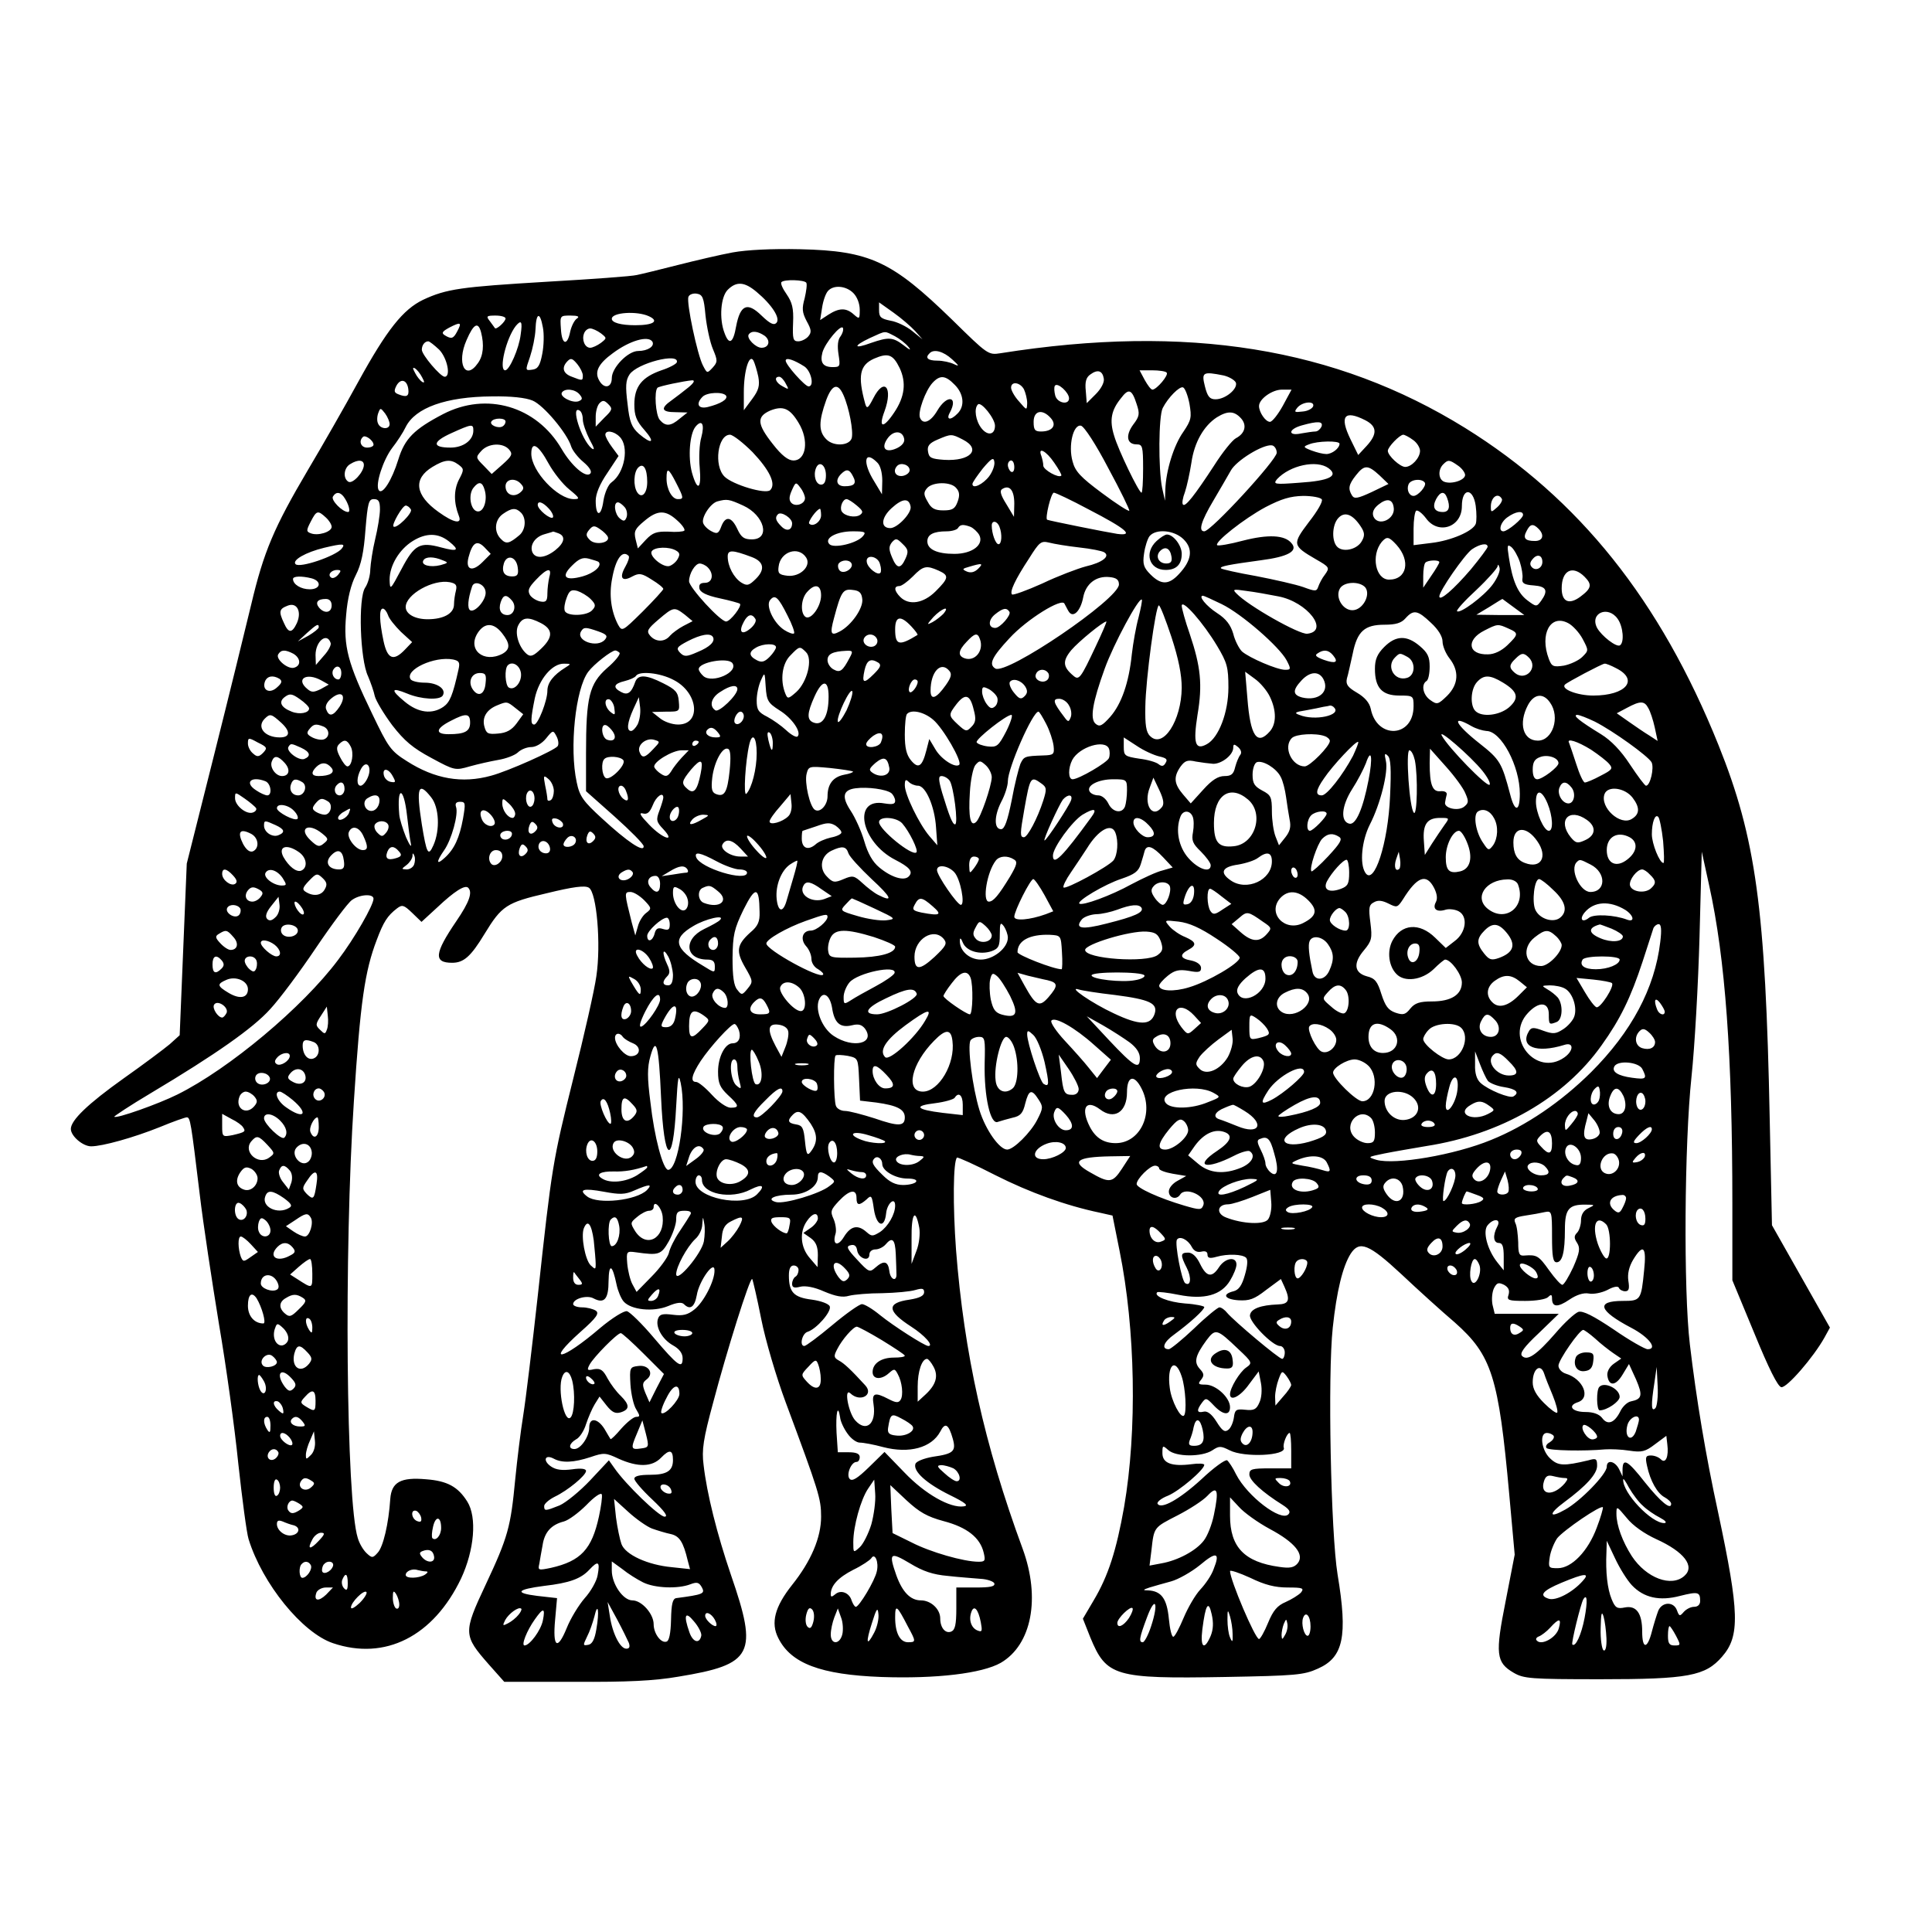 <?xml version="1.0" encoding="UTF-8" standalone="yes"?>
<svg version="1.0" xmlns="http://www.w3.org/2000/svg" width="450pt" height="450pt" viewBox="0 0 600 600" preserveAspectRatio="xMidYMid meet">
  <g transform="translate(0,600) scale(0.1,-0.1)" fill="#000000" stroke="none">
    <path d="M2275 5216 c-38 -7 -115 -25 -170 -39 -55 -14 -112 -28 -127 -31 -15
-4 -141 -13 -280 -21 -267 -16 -311 -22 -384 -56 -62 -30 -112 -92 -201 -254
-42 -77 -113 -201 -157 -275 -105 -178 -137 -253 -176 -418 -18 -75 -70 -287
-116 -470 l-84 -334 -11 -266 -11 -267 -31 -28 c-18 -15 -82 -63 -143 -106
-111 -79 -164 -130 -164 -157 0 -22 37 -54 63 -54 35 0 132 27 214 60 41 17
78 30 83 30 11 0 13 -14 40 -237 11 -94 39 -276 60 -405 22 -128 49 -323 60
-433 12 -110 26 -216 32 -235 43 -139 167 -291 262 -323 162 -55 312 21 398
201 41 88 50 190 19 239 -29 46 -62 64 -128 69 -79 7 -107 -9 -111 -61 -5 -77
-22 -149 -39 -167 -15 -17 -18 -17 -34 -2 -10 9 -23 30 -28 48 -36 113 -43
888 -12 1356 20 310 34 404 71 501 21 56 33 75 63 98 16 12 21 11 47 -14 l29
-28 49 45 c53 50 86 71 96 61 14 -14 4 -44 -37 -104 -68 -100 -71 -129 -13
-129 36 0 58 19 101 90 53 87 68 97 193 126 82 20 119 25 131 17 24 -15 38
-175 23 -275 -6 -43 -38 -184 -71 -315 -65 -261 -67 -273 -111 -678 -17 -154
-37 -320 -45 -370 -8 -49 -19 -139 -25 -200 -14 -147 -22 -178 -92 -327 -70
-149 -69 -157 10 -247 l48 -54 220 0 c162 -1 246 3 321 16 232 38 248 70 163
316 -43 126 -75 253 -85 342 -6 46 -1 80 30 194 41 156 114 389 121 383 2 -3
15 -58 28 -124 13 -66 47 -181 76 -259 103 -277 110 -299 110 -355 0 -65 -31
-138 -90 -212 -54 -68 -67 -118 -43 -165 39 -79 132 -114 320 -121 171 -6 313
11 371 44 96 56 124 201 68 354 -119 323 -182 608 -207 929 -10 137 -9 274 3
286 2 2 56 -22 120 -55 105 -53 218 -94 323 -116 l40 -9 22 -110 c49 -242 55
-557 14 -795 -24 -135 -49 -214 -95 -291 l-33 -56 23 -58 c50 -121 75 -129
418 -123 220 4 245 6 289 26 79 35 93 100 61 292 -21 128 -31 619 -15 767 12
113 31 191 56 230 27 41 56 30 157 -64 52 -49 126 -116 166 -150 115 -102 136
-168 169 -533 l17 -188 -28 -144 c-33 -165 -30 -191 25 -223 31 -18 52 -20
269 -20 273 0 326 10 378 70 56 64 54 137 -12 447 -39 179 -68 354 -88 523
-20 168 -17 623 5 830 10 94 21 289 25 435 l7 265 23 -105 c50 -226 72 -526
72 -990 l0 -236 68 -164 c45 -110 73 -166 84 -168 17 -3 100 93 134 154 l17
31 -90 159 -90 159 -7 330 c-13 655 -43 872 -159 1161 -181 450 -433 765 -787
985 -402 249 -863 324 -1443 232 -38 -6 -40 -4 -150 104 -187 182 -255 214
-472 219 -89 2 -166 -2 -210 -10z m229 -94 c3 -5 0 -26 -5 -48 -9 -32 -8 -44
6 -71 15 -27 16 -35 5 -48 -7 -8 -21 -15 -31 -15 -16 0 -18 7 -16 58 2 45 -3
63 -20 88 -12 17 -20 34 -16 38 9 9 71 7 77 -2z m-155 -28 c48 -40 76 -83 62
-97 -8 -8 -20 -2 -46 23 -44 43 -66 34 -79 -34 -9 -52 -22 -59 -36 -20 -17 44
-12 112 10 134 27 27 52 25 89 -6z m301 -4 c12 -12 20 -33 20 -52 0 -29 -1
-30 -18 -15 -24 22 -46 21 -79 0 l-26 -17 6 38 c3 21 11 44 18 52 17 20 56 17
79 -6z m-459 -70 c4 -36 14 -83 23 -104 15 -36 15 -40 -1 -58 -17 -18 -17 -18
-30 7 -17 32 -52 196 -45 213 2 7 14 12 26 10 18 -3 22 -12 27 -68z m651 -48
l23 -26 -32 26 c-17 14 -48 29 -67 32 -30 6 -36 11 -36 32 l0 25 45 -32 c24
-17 54 -43 67 -57z m-827 46 c33 -15 15 -28 -42 -28 -45 0 -73 8 -73 20 0 20
78 25 115 8z m-445 -7 c0 -10 -29 -36 -33 -30 -1 2 -9 12 -16 22 -12 15 -10
17 18 17 17 0 31 -4 31 -9z m116 -28 c4 -20 3 -57 -2 -82 -7 -37 -14 -47 -31
-49 -22 -3 -22 -3 -7 40 8 24 16 62 17 85 2 53 14 56 23 6z m106 28 c-8 -5
-17 -23 -21 -40 -9 -46 -26 -43 -29 7 -3 42 -3 42 30 42 22 0 29 -3 20 -9z
m-372 -40 c-12 -23 -18 -25 -39 -12 -11 7 -7 12 15 24 35 18 39 16 24 -12z
m197 -10 c-5 -43 -35 -111 -48 -111 -21 0 3 100 33 138 17 20 21 14 15 -27z
m-123 7 c10 -39 7 -73 -10 -96 -39 -56 -67 0 -35 72 22 51 36 58 45 24z m1116
-13 c-8 -10 -10 -29 -6 -55 6 -38 5 -40 -18 -40 -30 0 -40 14 -32 45 8 30 59
91 64 76 2 -6 -2 -18 -8 -26z m-744 10 c19 -15 19 -15 0 -30 -11 -8 -26 -15
-33 -15 -17 0 -27 25 -19 45 3 8 11 15 19 15 7 0 22 -7 33 -15z m509 -8 c19
-15 13 -37 -10 -37 -18 0 -47 29 -40 41 9 13 28 11 50 -4z m404 -1 c15 -8 34
-23 42 -33 10 -12 5 -11 -15 5 -33 25 -46 26 -101 7 -54 -20 -57 -10 -4 15 53
24 44 23 78 6z m-753 -17 c8 -14 -14 -29 -44 -29 -32 0 -82 -52 -82 -84 0 -31
-25 -35 -40 -6 -14 26 -1 51 43 83 52 39 110 56 123 36z m-662 -25 c25 -26 37
-84 17 -84 -13 0 -71 68 -71 84 0 14 9 26 20 26 4 0 19 -12 34 -26z m1593 -30
c22 -20 23 -23 6 -15 -12 6 -35 11 -52 11 -30 0 -39 9 -24 23 13 14 43 6 70
-19z m-163 -27 c21 -45 16 -89 -17 -138 -34 -51 -50 -49 -30 4 27 74 -1 107
-35 40 -16 -31 -20 -34 -25 -17 -24 87 -17 120 27 140 44 19 59 14 80 -29z
m-984 -23 c0 -17 -1 -17 -34 -4 -28 10 -33 29 -13 49 10 10 15 8 30 -10 9 -11
17 -27 17 -35z m292 41 c-1 -5 -23 -17 -48 -25 -60 -21 -84 -50 -84 -106 0
-34 6 -51 31 -79 35 -40 24 -47 -17 -12 -22 20 -29 36 -35 92 -7 55 -6 74 6
92 23 35 155 69 147 38z m253 -45 c5 -28 1 -42 -19 -69 l-26 -35 0 56 c0 67
17 121 30 98 4 -8 11 -31 15 -50z m143 32 c21 -14 32 -62 13 -62 -11 0 -71 67
-71 80 0 11 25 3 58 -18z m-1187 -34 c8 -15 8 -18 0 -14 -6 4 -16 16 -22 28
-8 15 -8 18 0 14 6 -4 16 -16 22 -28z m2117 -4 c2 -12 -9 -32 -25 -48 l-28
-28 -3 38 c-3 28 1 42 14 51 23 17 38 12 42 -13z m195 19 c8 -7 -31 -53 -44
-53 -5 0 -15 14 -24 30 l-16 30 39 0 c21 0 42 -3 45 -7z m177 -9 c17 -4 34
-14 38 -22 7 -19 -32 -52 -63 -52 -18 0 -25 8 -33 40 -11 44 -7 47 58 34z
m-1360 -25 c11 -19 10 -20 -9 -9 -22 11 -29 30 -11 30 5 0 14 -9 20 -21z m525
-4 c28 -28 32 -66 9 -89 -22 -23 -37 -20 -24 3 27 51 -9 57 -39 6 -21 -36 -45
-45 -54 -22 -7 18 17 84 39 108 23 25 40 24 69 -6z m-1697 -13 c3 -23 -5 -27
-32 -16 -12 5 -13 10 -5 26 13 24 33 19 37 -10z m870 5 c-15 -12 -38 -30 -52
-40 -36 -25 -32 -37 12 -37 l37 -1 -24 -19 c-28 -24 -44 -25 -62 -4 -13 15
-18 89 -7 100 6 5 83 21 108 23 9 0 5 -8 -12 -22z m1042 -6 c5 -11 10 -30 10
-43 -1 -23 -1 -23 -25 5 -14 15 -25 35 -25 43 0 21 28 17 40 -5z m140 -28 c0
-22 -37 -15 -43 9 -3 12 -4 25 -1 30 8 12 44 -21 44 -39z m-701 11 c18 -40 32
-114 26 -135 -8 -24 -57 -26 -79 -3 -24 24 -24 55 0 122 18 48 36 54 53 16z
m1075 -28 c7 -42 6 -50 -19 -87 -30 -42 -54 -121 -56 -179 l-1 -35 -9 40 c-12
59 -11 223 2 248 17 33 52 68 63 64 6 -2 15 -25 20 -51z m-1894 29 c10 -12 9
-16 -3 -21 -19 -7 -60 14 -52 27 9 14 41 11 55 -6z m1730 -30 c10 -30 9 -38
-11 -64 -24 -33 -20 -61 11 -61 18 0 20 -6 20 -75 0 -41 -2 -75 -5 -75 -8 0
-72 132 -85 177 -15 48 -9 79 21 116 24 32 34 29 49 -18z m454 -5 c-15 -27
-33 -50 -40 -50 -14 0 -34 30 -34 49 0 22 41 51 71 51 l30 0 -27 -50z m-1729
31 c6 -11 -17 -25 -57 -35 -30 -7 -38 10 -16 32 14 14 64 16 73 3z m-601 -15
c34 -14 108 -102 120 -143 4 -12 21 -34 38 -48 20 -17 27 -30 21 -36 -14 -14
-58 24 -89 77 -78 133 -233 178 -368 108 -90 -47 -119 -76 -139 -141 -20 -65
-50 -112 -61 -95 -11 18 14 94 42 131 15 19 34 48 42 65 30 60 125 94 268 95
59 1 105 -4 126 -13z m223 -53 l-27 -28 0 31 c0 16 5 35 12 42 10 10 15 9 27
-3 14 -14 13 -18 -12 -42z m1213 -25 c0 -28 -22 -33 -42 -8 -18 23 -24 61 -11
74 10 10 53 -44 53 -66z m988 60 c-3 -7 -17 -15 -33 -16 -25 -3 -27 -2 -16 12
16 19 55 22 49 4z m-1598 -51 c33 -54 24 -117 -16 -117 -16 0 -36 15 -64 51
-49 62 -51 85 -8 104 40 16 61 7 88 -38z m-1270 -4 c0 -18 -29 -16 -36 2 -4 8
-3 23 1 33 6 16 7 16 21 -2 8 -11 14 -26 14 -33z m600 14 c0 -12 10 -40 21
-62 15 -27 17 -35 6 -27 -32 27 -66 135 -37 117 6 -3 10 -16 10 -28z m1453 5
c20 -22 6 -42 -30 -42 -19 0 -23 5 -23 30 0 35 27 41 53 12z m591 -1 c19 -21
13 -47 -16 -62 -11 -6 -41 -43 -67 -84 -62 -95 -90 -130 -97 -122 -4 3 -1 21
6 39 6 18 15 59 20 91 9 64 39 115 79 141 34 21 54 20 75 -3z m386 -6 c37 -19
38 -43 4 -80 l-26 -28 -24 49 c-35 72 -19 92 46 59z m-2670 -4 c0 -6 -4 -12
-9 -15 -13 -8 -42 4 -35 15 7 12 44 12 44 0z m608 -49 c-6 -20 -8 -63 -5 -94
6 -68 -7 -76 -24 -16 -13 49 -7 121 11 143 20 24 29 8 18 -33z m1926 33 c-4
-8 -12 -15 -19 -15 -7 0 -27 -3 -44 -6 -42 -9 -41 13 2 25 50 14 67 13 61 -4z
m-2634 -12 c0 -30 -31 -53 -71 -53 -58 0 -57 18 3 45 64 29 68 29 68 8z m1972
-117 c38 -70 67 -130 65 -132 -2 -3 -41 22 -85 55 -66 49 -83 67 -91 98 -14
49 2 116 26 111 10 -2 47 -59 85 -132z m-1518 98 c31 -30 16 -113 -25 -142
-10 -7 -21 -32 -25 -57 -7 -51 -24 -51 -24 0 0 21 12 51 36 86 l35 53 -20 27
c-12 16 -21 33 -21 39 0 15 26 12 44 -6z m884 -7 c2 -10 -6 -21 -23 -29 -35
-16 -50 0 -29 30 18 26 47 26 52 -1z m-1648 -18 c0 -5 -9 -9 -20 -9 -19 0 -27
20 -13 33 7 8 33 -11 33 -24z m1177 -23 c53 -56 74 -99 55 -118 -14 -14 -117
17 -142 42 -34 34 -21 130 17 130 9 0 41 -25 70 -54z m653 39 c59 -30 24 -68
-58 -63 -40 3 -47 6 -50 26 -3 17 4 26 30 37 42 18 43 18 78 0z m1398 -1 c12
-8 22 -24 22 -34 0 -22 -26 -50 -46 -50 -16 0 -54 35 -54 50 0 12 37 50 48 50
4 0 18 -7 30 -16z m-228 -12 c0 -14 -23 -32 -41 -32 -10 0 -30 5 -46 11 -26
10 -27 12 -8 19 26 11 95 12 95 2z m-2579 -18 c12 -14 9 -20 -20 -46 l-34 -30
-25 26 c-25 25 -25 26 -7 46 22 24 67 26 86 4z m123 -44 c15 -27 43 -63 64
-80 33 -27 34 -30 14 -30 -50 0 -132 87 -132 141 0 41 22 28 54 -31z m2261 34
c0 -22 -204 -244 -225 -244 -19 0 -10 31 28 95 20 34 45 77 54 93 17 32 101
83 128 79 8 -1 15 -12 15 -23z m-691 -31 c14 -20 24 -38 22 -40 -8 -9 -56 18
-56 31 0 8 -3 21 -6 30 -12 30 15 16 40 -21z m-550 1 c10 -9 16 -32 16 -57
l-1 -42 -24 40 c-37 59 -31 99 9 59z m348 -43 c-19 -25 -52 -41 -52 -24 0 5
15 26 32 48 27 32 34 36 36 21 2 -10 -5 -30 -16 -45z m-1942 35 c0 -22 -35
-60 -48 -52 -18 11 -14 44 6 55 24 15 42 13 42 -3z m294 1 c17 -13 18 -15 1
-47 -16 -32 -16 -71 0 -112 11 -27 -16 -22 -63 12 -73 52 -80 103 -19 140 38
23 57 25 81 7z m1726 -8 c0 -11 -4 -17 -10 -14 -5 3 -10 13 -10 21 0 8 5 14
10 14 6 0 10 -9 10 -21z m1378 5 c12 -8 22 -22 22 -29 0 -16 -42 -30 -65 -21
-18 7 -20 37 -3 54 15 15 19 15 46 -4z m-2518 -51 c0 -35 -17 -53 -31 -32 -13
20 -11 63 3 77 16 16 28 -3 28 -45z m555 21 c0 -19 -5 -29 -15 -29 -16 0 -25
28 -16 51 10 25 31 10 31 -22z m260 16 c0 -8 -10 -16 -22 -18 -22 -3 -32 16
-16 32 12 11 38 2 38 -14z m1301 6 c32 -24 3 -39 -90 -45 -78 -6 -83 -5 -70
11 40 43 123 61 160 34z m158 -22 l28 -27 -52 -25 c-43 -20 -54 -22 -61 -11
-13 21 -11 34 12 63 26 33 37 33 73 0z m-2184 -24 c24 -47 24 -50 5 -50 -18 0
-35 31 -35 64 0 36 6 33 30 -14z m549 21 c12 -22 5 -31 -26 -31 -25 0 -30 19
-11 38 17 17 26 15 37 -7z m-1030 -25 c9 -10 8 -16 -4 -26 -20 -16 -45 -6 -45
20 0 23 31 28 49 6z m2806 5 c6 -10 -21 -41 -35 -41 -14 0 -22 19 -16 35 6 17
42 20 51 6z m-2920 -22 c10 -32 -3 -71 -23 -67 -21 4 -29 53 -11 74 16 20 27
18 34 -7z m995 -26 c0 -18 -29 -28 -42 -15 -8 8 -8 19 1 39 12 27 13 27 27 8
8 -10 14 -25 14 -32z m470 31 c10 -11 11 -23 4 -42 -8 -22 -16 -27 -44 -27
-27 0 -38 6 -49 27 -13 22 -13 29 -2 42 17 20 75 21 91 0z m180 -48 l-1 -41
-24 40 c-17 27 -21 41 -13 46 23 15 38 -3 38 -45z m-2083 22 c15 -20 23 -48
14 -48 -18 0 -54 37 -47 48 9 15 21 15 33 0z m2314 -40 c116 -60 143 -83 89
-76 -33 5 -212 41 -218 44 -7 4 12 84 21 84 5 0 54 -23 108 -52z m1113 36 c11
-29 6 -44 -13 -44 -26 0 -34 15 -21 40 13 24 26 26 34 4z m89 -25 c3 -23 3
-48 0 -56 -9 -23 -77 -52 -137 -59 l-56 -7 0 51 c0 28 4 53 8 56 5 3 19 -8 31
-24 38 -52 111 -27 111 38 0 58 35 58 43 1z m-478 20 c4 -6 -14 -37 -40 -70
-52 -69 -52 -73 22 -116 42 -24 43 -26 28 -47 -9 -11 -18 -29 -21 -38 -5 -15
-9 -15 -47 -1 -23 8 -89 23 -146 34 -57 10 -106 21 -109 24 -6 6 27 12 123 25
86 11 117 29 96 53 -21 26 -73 28 -151 8 -41 -11 -77 -17 -80 -14 -9 9 83 82
150 118 50 26 77 34 117 35 28 0 55 -5 58 -11z m559 2 c3 -4 -3 -16 -14 -26
-19 -17 -20 -17 -20 2 0 29 22 45 34 24z m-3484 -33 c0 -18 -7 -60 -15 -93 -8
-33 -14 -75 -15 -93 0 -18 -7 -44 -16 -57 -22 -33 -16 -223 9 -275 8 -19 18
-47 21 -62 4 -15 28 -55 54 -90 38 -49 64 -71 122 -102 72 -39 74 -39 119 -26
25 7 65 16 88 20 24 4 51 14 61 23 10 10 29 17 42 17 14 0 33 11 46 27 21 26
22 26 32 7 6 -11 8 -25 4 -31 -9 -13 -154 -78 -207 -92 -90 -25 -175 -10 -261
45 -51 32 -58 43 -108 147 -76 157 -90 210 -81 307 4 51 15 95 30 124 17 33
25 72 30 141 7 84 10 95 26 95 15 0 19 -7 19 -32z m1128 12 c66 -30 86 -105
27 -105 -24 0 -33 6 -45 32 -18 39 -37 42 -50 8 -8 -22 -13 -24 -30 -15 -12 6
-23 17 -26 25 -7 17 22 62 44 68 30 8 36 7 80 -13z m353 0 c19 -16 21 -21 10
-29 -15 -10 -48 -4 -57 11 -7 12 3 38 15 38 5 0 19 -9 32 -20z m167 -3 c4 -20
-41 -67 -63 -67 -31 0 -29 32 4 62 34 31 54 32 59 5z m1500 -1 c8 -38 -49 -64
-63 -29 -4 12 1 24 16 36 25 20 43 18 47 -7z m-2623 -6 c10 -11 15 -23 12 -27
-8 -7 -47 25 -47 39 0 14 16 9 35 -12z m235 5 c7 -8 9 -22 6 -31 -5 -13 -9
-14 -21 -4 -16 13 -21 50 -6 50 5 0 14 -7 21 -15z m-664 -7 c7 -10 -45 -62
-54 -53 -6 6 28 65 38 65 5 0 12 -5 16 -12z m342 -10 c17 -17 15 -53 -5 -70
-31 -26 -41 -29 -57 -12 -23 22 -20 60 6 78 27 19 40 20 56 4z m932 -8 c0 -20
-25 -38 -37 -26 -5 5 24 46 34 46 1 0 3 -9 3 -20z m-1538 -7 c10 -9 18 -22 18
-29 0 -16 -43 -29 -65 -20 -14 5 -14 9 0 36 18 35 22 36 47 13z m1091 -9 c16
-14 26 -29 22 -32 -3 -3 -25 -5 -49 -3 -37 1 -49 -3 -70 -25 l-25 -27 -7 28
c-6 25 -2 33 27 57 41 35 66 35 102 2z m357 -9 c0 -22 -17 -27 -34 -9 -17 17
-20 27 -10 37 10 10 44 -12 44 -28z m1766 -10 c12 -18 13 -28 4 -44 -13 -26
-55 -37 -75 -21 -20 16 -19 69 1 91 20 22 45 12 70 -26z m504 36 c0 -11 -48
-51 -61 -51 -17 0 -9 29 13 44 25 18 48 21 48 7z m-1626 -37 c9 -23 7 -54 -3
-54 -9 0 -21 33 -21 58 0 17 17 15 24 -4z m-1216 -32 c6 -18 -39 -26 -56 -9
-13 13 -13 19 -2 32 11 13 16 14 33 2 12 -8 23 -19 25 -25z m1126 32 c9 -4 21
-15 27 -25 16 -30 -21 -59 -77 -59 -54 0 -84 14 -84 39 0 21 19 31 60 31 16 0
32 5 35 10 7 12 17 12 39 4z m1764 -6 c19 -19 14 -38 -11 -38 -31 0 -38 9 -26
31 11 22 20 24 37 7z m-3044 -14 c24 -9 19 -30 -10 -53 -32 -25 -62 -27 -71
-5 -8 22 9 47 38 55 13 4 25 7 26 8 1 1 8 -2 17 -5z m946 -9 c-18 -22 -90 -39
-104 -25 -18 18 21 40 72 40 38 0 43 -2 32 -15z m996 -10 c30 -30 25 -65 -14
-107 -32 -35 -56 -35 -89 -2 -21 21 -25 32 -20 65 3 22 11 46 17 54 20 24 77
19 106 -10z m-2282 -6 c35 -28 28 -33 -24 -19 -66 18 -83 9 -123 -67 -35 -66
-36 -67 -37 -33 0 44 30 94 72 120 42 26 79 25 112 -1z m1418 -54 c-15 -33
-27 -32 -42 5 -10 24 -10 33 0 46 12 13 15 13 33 -5 18 -17 19 -24 9 -46z
m1525 43 c45 -50 32 -108 -23 -108 -42 0 -57 75 -23 117 16 18 22 17 46 -9z
m-2839 -54 c-31 -31 -53 -24 -43 15 12 46 26 55 49 32 l20 -21 -26 -26z m1853
46 c37 -4 72 -11 78 -15 20 -12 -5 -32 -57 -44 -26 -7 -87 -30 -135 -53 -49
-22 -91 -37 -94 -34 -8 8 9 45 53 112 32 51 37 55 62 49 15 -4 57 -11 93 -15z
m-2290 -4 c-19 -23 -130 -61 -143 -48 -12 12 31 37 89 51 59 14 67 13 54 -3z
m3559 6 c0 -4 -24 -36 -52 -70 -53 -62 -98 -101 -98 -84 0 17 78 129 101 146
25 17 49 21 49 8z m100 -47 c6 -19 10 -42 8 -52 -2 -14 5 -19 35 -21 40 -3 46
-16 23 -48 -14 -19 -15 -19 -43 2 -29 22 -46 60 -57 133 -6 38 -5 42 8 32 8
-7 20 -28 26 -46z m-2620 35 c12 -7 12 -13 4 -27 -6 -10 -18 -19 -26 -21 -21
-4 -63 32 -54 46 9 14 55 15 76 2z m235 -20 c37 -14 42 -38 13 -67 -22 -22
-28 -23 -46 -12 -23 15 -42 50 -42 81 0 21 14 21 75 -2z m169 -2 c16 -26 -19
-60 -58 -56 -26 3 -31 7 -28 28 5 47 62 66 86 28z m-552 6 c4 -3 -1 -18 -10
-34 -20 -35 -10 -48 22 -30 21 11 29 10 60 -10 20 -12 36 -25 36 -29 0 -3 -29
-35 -64 -70 -64 -63 -64 -63 -77 -40 -21 41 -28 91 -18 142 11 62 32 90 51 71z
m2838 -19 c0 -19 -20 -29 -32 -17 -8 8 -7 16 2 26 14 17 30 12 30 -9z m-3415
5 c18 -7 18 -8 -7 -15 -32 -8 -62 0 -53 15 7 12 32 12 60 0z m233 -23 c3 -21
-1 -27 -17 -27 -25 0 -34 14 -26 41 10 29 39 20 43 -14z m251 18 c12 -12 -14
-35 -50 -45 -55 -15 -68 -1 -32 34 21 21 33 26 52 21 14 -4 28 -8 30 -10z
m874 -7 c4 -12 4 -24 1 -27 -8 -9 -39 15 -42 33 -5 26 35 20 41 -6z m-89 3 c9
-15 -23 -36 -36 -23 -5 5 -7 15 -4 21 9 13 33 14 40 2z m1826 3 c0 -3 -11 -22
-25 -42 l-25 -37 0 36 c0 20 3 39 7 42 8 8 43 9 43 1z m-2272 -16 c20 -20 15
-48 -9 -48 -14 0 -19 -5 -17 -17 2 -12 21 -22 63 -31 33 -7 61 -15 63 -17 7
-7 -30 -55 -43 -55 -18 0 -115 106 -115 125 0 24 19 55 33 55 7 0 18 -5 25
-12z m840 -4 c-11 -11 -23 -14 -35 -9 -16 7 -15 9 7 15 40 12 45 11 28 -6z
m1597 -50 c-27 -36 -101 -91 -110 -82 -3 3 24 33 60 66 36 34 66 68 66 74 1 7
3 5 6 -5 3 -10 -7 -33 -22 -53z m-1720 44 c33 -15 32 -23 -9 -64 -38 -38 -83
-45 -110 -18 -19 19 -21 34 -3 34 7 0 26 14 42 30 32 33 42 35 80 18z m-1865
-13 c-7 -8 -16 -12 -21 -9 -13 8 -1 24 18 24 13 0 13 -3 3 -15z m656 -7 c-3
-13 -6 -36 -6 -51 0 -23 -4 -28 -21 -25 -12 2 -27 11 -33 20 -8 14 -5 23 19
48 34 36 50 39 41 8z m3215 1 c24 -24 22 -36 -13 -62 -35 -26 -58 -16 -58 26
0 56 34 73 71 36z m-3953 -5 c32 -9 28 -34 -6 -34 -27 0 -52 15 -52 32 0 9 26
10 58 2z m2507 -19 c0 -45 -349 -282 -384 -261 -21 13 -11 35 44 94 54 59 164
127 171 107 3 -5 8 -16 13 -24 14 -22 37 2 45 44 8 42 40 67 81 63 22 -2 30
-8 30 -23z m-2059 -19 c-3 -11 -6 -31 -6 -43 0 -28 -32 -46 -82 -46 -39 0 -68
16 -68 38 0 39 85 87 137 77 19 -4 23 -9 19 -26z m92 -3 c4 -24 -33 -67 -48
-58 -9 6 -7 34 6 73 6 21 39 9 42 -15z m2732 13 c18 -23 -8 -71 -40 -71 -30 0
-54 40 -39 67 12 22 61 24 79 4z m-1690 -25 c0 -34 -31 -77 -48 -67 -17 11
-15 57 5 78 24 27 43 22 43 -11z m-716 -11 c16 -16 17 -22 6 -34 -15 -19 -79
-21 -86 -3 -3 8 0 26 6 41 8 22 14 26 33 21 12 -4 31 -15 41 -25z m844 -1 c3
-28 -34 -81 -70 -100 -28 -15 -31 -7 -18 41 22 83 28 92 58 88 21 -2 28 -9 30
-29z m1292 9 c90 -17 160 -108 90 -116 -25 -3 -184 87 -220 125 -13 13 -10 14
30 8 25 -3 70 -11 100 -17z m-2380 -13 c15 -18 6 -45 -14 -45 -20 0 -29 16
-21 40 8 24 18 25 35 5z m856 -47 c14 -27 23 -52 20 -55 -3 -3 -17 2 -31 11
-33 22 -58 76 -43 93 15 18 25 9 54 -49z m1348 36 c62 -30 180 -133 202 -175
14 -27 13 -29 -5 -29 -25 0 -111 37 -134 57 -9 9 -22 34 -27 55 -8 27 -22 46
-50 64 -34 22 -60 54 -44 54 3 0 29 -12 58 -26z m-2764 -4 c0 -23 -22 -27 -39
-7 -13 16 -5 27 21 27 11 0 18 -7 18 -20z m2506 -37 c-8 -29 -17 -80 -21 -115
-9 -88 -32 -154 -67 -194 -25 -28 -33 -32 -45 -22 -19 15 -10 67 28 172 27 75
106 222 115 214 2 -2 -3 -27 -10 -55z m1164 32 l34 -25 -75 0 -74 1 40 24 c22
14 40 25 41 25 0 0 15 -11 34 -25z m-3778 -50 c-15 -32 -26 -32 -40 0 -17 36
-15 44 11 54 29 12 45 -18 29 -54z m2858 -71 c31 -52 35 -66 35 -129 0 -77
-30 -156 -67 -176 -36 -20 -43 2 -29 91 16 94 10 150 -24 251 -14 40 -25 80
-25 88 1 22 67 -53 110 -125z m-142 28 c22 -67 32 -117 32 -158 -1 -102 -58
-190 -98 -150 -13 12 -16 35 -15 92 1 83 32 314 42 314 4 0 21 -44 39 -98z
m-2433 68 c3 -11 22 -34 40 -52 l35 -32 -22 -23 c-36 -38 -55 -30 -67 27 -13
62 -14 100 -2 100 5 0 12 -9 16 -20z m922 1 l24 -20 -29 -15 c-15 -8 -34 -22
-41 -30 -17 -21 -45 -20 -62 0 -12 14 -8 21 26 50 47 40 49 40 82 15z m803 3
c-8 -8 -23 -20 -34 -26 -19 -10 -18 -8 3 16 26 27 53 37 31 10z m205 6 c6 -10
-29 -50 -44 -50 -22 0 -23 24 -1 42 25 20 36 22 45 8z m1309 -34 c23 -21 36
-43 36 -58 0 -14 10 -38 22 -53 30 -39 28 -80 -8 -116 -28 -27 -31 -28 -52
-13 -23 16 -29 48 -12 59 6 3 10 24 10 45 0 30 -6 43 -31 64 -40 34 -74 33
-110 -3 -22 -22 -29 -39 -29 -68 0 -59 22 -83 76 -83 43 0 44 -1 44 -33 0 -98
-114 -104 -133 -8 -4 19 -19 36 -43 50 -29 17 -35 26 -31 44 4 12 11 47 18 77
14 70 37 90 99 90 34 0 52 5 65 20 25 28 38 25 79 -14z m580 12 c17 -24 21
-73 7 -82 -11 -7 -57 29 -71 54 -24 46 34 71 64 28z m-2678 0 c4 -6 -3 -20
-17 -31 -26 -21 -36 -9 -19 22 12 23 25 27 36 9z m-666 -13 c38 -20 38 -44 0
-80 -23 -22 -32 -26 -44 -16 -25 21 -39 67 -26 90 13 25 31 26 70 6z m1150
-10 c13 -14 22 -26 19 -27 -57 -35 -69 -32 -69 18 0 41 17 44 50 9z m2085 -39
c19 -36 19 -36 -1 -56 -11 -11 -37 -23 -57 -27 -33 -5 -38 -3 -47 21 -29 77 5
140 60 111 14 -7 35 -30 45 -49z m-1512 -23 c-47 -100 -52 -107 -70 -91 -32
27 -34 45 -6 79 23 27 99 89 109 89 2 0 -13 -35 -33 -77z m-2413 59 c0 -4 -15
-16 -32 -26 l-33 -18 28 26 c30 27 37 31 37 18z m569 -18 c26 -33 26 -50 2
-64 -59 -31 -111 13 -77 65 21 32 49 32 75 -1z m3126 14 c32 -14 31 -18 -4
-52 -18 -17 -40 -28 -60 -28 -62 -2 -69 45 -11 74 41 21 42 21 75 6z m-2826
-9 c25 -9 29 -14 20 -25 -23 -28 -93 -4 -74 26 8 13 14 13 54 -1z m355 -17 c8
-14 -9 -31 -48 -47 -34 -15 -41 -15 -54 -2 -13 14 -10 18 24 36 41 21 70 26
78 13z m510 -7 c3 -9 -1 -18 -10 -22 -19 -7 -39 11 -30 26 10 16 33 13 40 -4z
m319 1 c14 -36 -15 -72 -48 -60 -21 8 -19 24 7 51 25 27 34 29 41 9z m-2016
-13 c2 -6 -7 -24 -21 -39 l-25 -29 -1 31 c0 43 36 72 47 37z m1383 -13 c0 -5
-9 -19 -20 -30 -16 -16 -25 -18 -40 -10 -25 13 -25 26 -2 39 22 13 62 14 62 1z
m93 -15 c22 -21 4 -93 -30 -124 -25 -22 -27 -22 -34 -5 -17 42 -10 94 16 119
28 29 29 29 48 10z m-1592 -5 c22 -13 25 -36 4 -43 -19 -8 -60 26 -51 41 9 15
22 15 47 2z m1013 3 c4 -4 -13 -26 -39 -48 -55 -49 -65 -89 -65 -265 l0 -117
89 -79 c49 -44 90 -85 90 -92 1 -21 -52 15 -129 86 -59 54 -70 69 -79 113 -23
106 -4 290 36 343 17 23 72 66 84 66 3 0 9 -3 13 -7z m715 -15 c-22 -42 -30
-48 -50 -37 -10 5 -19 18 -19 29 0 19 16 27 58 29 20 1 22 -1 11 -21z m1501 7
c18 -22 8 -27 -29 -14 -24 9 -29 14 -19 20 19 13 34 11 48 -6z m231 -5 c26
-14 25 -57 -1 -65 -39 -12 -66 35 -38 63 15 15 15 15 39 2z m377 -2 c31 -31
-10 -75 -43 -48 -19 16 -19 25 1 44 19 19 26 20 42 4z m-3324 -37 c-18 -81
-27 -102 -47 -116 -35 -24 -78 -19 -120 16 -45 37 -43 46 8 25 43 -18 101 -21
110 -6 12 20 -17 40 -56 40 -21 0 -41 5 -44 11 -18 29 74 72 132 61 19 -4 22
-9 17 -31z m851 19 c18 -28 -62 -63 -90 -40 -8 7 -15 17 -15 22 0 22 93 38
105 18z m453 2 c10 -7 6 -15 -14 -35 -32 -32 -38 -29 -29 12 7 31 19 38 43 23z
m-1110 -33 c3 -27 -20 -55 -38 -44 -11 7 -14 58 -3 69 14 14 38 0 41 -25z
m138 18 c-37 -23 -56 -47 -56 -72 0 -31 -29 -105 -41 -105 -12 0 -11 18 2 82
13 59 54 108 91 107 22 0 22 -1 4 -12z m3263 -2 c72 -36 31 -85 -71 -85 -49 0
-101 20 -88 34 8 8 114 64 123 65 4 1 21 -6 36 -14z m-3959 -15 c0 -11 -4 -20
-9 -20 -14 0 -23 18 -16 30 10 17 25 11 25 -10z m1888 7 c9 -10 6 -21 -11 -45
-29 -41 -47 -48 -47 -17 0 59 32 93 58 62z m308 -8 c3 -6 2 -15 -3 -20 -14
-14 -43 0 -36 17 6 17 29 19 39 3z m-1748 -31 c-3 -36 -24 -44 -41 -17 -14 23
-2 49 23 49 18 0 21 -5 18 -32z m583 11 c78 -39 88 -139 15 -139 -19 0 -44 9
-57 20 l-24 19 43 1 c43 0 43 0 40 33 -2 27 -10 36 -48 55 -53 27 -78 28 -87
5 -12 -35 -24 -43 -44 -32 -27 14 -23 26 11 34 16 4 32 11 35 16 10 16 74 10
116 -12z m330 -95 c39 -24 69 -68 56 -81 -4 -4 -20 5 -35 19 -15 14 -42 33
-59 42 -28 14 -33 22 -33 51 0 19 6 47 13 62 12 27 12 27 15 -20 3 -43 7 -50
43 -73z m1523 42 c21 -44 20 -85 -1 -108 -39 -44 -60 -14 -69 103 l-7 83 30
-22 c17 -12 38 -37 47 -56z m166 55 c20 -39 -15 -69 -66 -57 -30 8 -30 23 -2
53 26 28 54 30 68 4z m-3242 1 c9 -7 8 -13 -8 -27 -23 -21 -47 -8 -37 19 7 17
25 20 45 8z m130 -5 l23 -13 -25 -14 c-21 -10 -28 -11 -41 0 -38 31 -4 53 43
27z m3670 -7 c46 -28 51 -48 18 -77 -30 -25 -84 -31 -104 -11 -17 17 -15 68 5
90 21 23 40 23 81 -2z m-1818 3 c0 -14 -19 -38 -25 -32 -8 8 5 39 16 39 5 0 9
-3 9 -7z m334 -15 c8 -13 7 -21 -2 -30 -11 -11 -17 -9 -33 11 -10 12 -16 27
-13 33 9 13 35 6 48 -14z m-611 -43 c-2 -52 -20 -79 -46 -69 -22 8 -21 29 3
82 26 57 46 51 43 -13z m-283 35 c0 -19 -57 -73 -68 -66 -21 13 -13 41 16 58
30 20 52 23 52 8z m807 -26 c3 -9 0 -21 -6 -27 -10 -9 -16 -8 -27 7 -8 11 -14
28 -14 38 0 16 3 17 21 8 11 -6 23 -18 26 -26z m-468 -40 c-13 -25 -25 -41
-27 -35 -5 15 39 108 45 94 2 -7 -6 -33 -18 -59z m-1669 6 c0 -14 -29 -20 -54
-10 -34 13 -42 31 -21 46 15 11 22 10 46 -7 16 -11 29 -24 29 -29z m95 6 c-20
-30 -33 -33 -42 -9 -4 10 2 23 17 35 31 25 47 9 25 -26z m1969 -10 c8 -29 6
-40 -7 -53 -15 -16 -18 -15 -42 7 -30 28 -30 30 -4 64 27 34 42 29 53 -18z
m1790 22 c32 -45 8 -118 -38 -118 -46 0 -61 53 -31 110 19 36 48 39 69 8z
m-2906 -18 c3 -21 2 -22 -12 -11 -19 16 -21 44 -3 39 6 -3 14 -15 15 -28z m72
-50 c-6 -11 -15 -20 -20 -20 -15 0 -12 26 7 68 l17 37 4 -32 c2 -18 -2 -41 -8
-53z m1340 59 c7 -11 9 -28 5 -37 -6 -15 -8 -15 -21 3 -33 43 -36 55 -15 55
11 0 25 -9 31 -21z m-1719 -8 l24 -19 -21 -29 c-15 -20 -31 -29 -57 -31 -32
-3 -37 0 -43 23 -7 28 8 52 41 65 29 12 30 12 56 -9z m3518 0 c6 -10 15 -37
20 -60 l9 -42 -26 17 c-15 9 -44 29 -64 43 l-37 26 32 17 c41 22 54 22 66 -1z
m-976 2 c25 -24 -60 -43 -108 -23 -17 6 -13 9 20 14 22 4 47 9 55 11 8 1 18 3
21 4 3 0 9 -2 12 -6z m-1833 -27 c0 -16 -18 -31 -27 -22 -8 8 5 36 17 36 5 0
10 -6 10 -14z m588 -11 c31 -26 91 -130 81 -140 -12 -11 -56 17 -74 48 l-19
32 -9 -35 c-13 -51 -25 -59 -48 -31 -14 17 -19 39 -19 80 0 32 3 61 7 64 14
15 53 6 81 -18z m351 -13 c11 -21 21 -52 23 -68 3 -27 0 -29 -32 -30 -58 -2
-60 -3 -71 -26 -5 -13 -18 -63 -27 -113 -13 -64 -22 -90 -33 -90 -22 0 -22 40
0 84 12 22 21 51 21 65 0 41 77 216 95 216 3 0 13 -17 24 -38z m-2375 3 c29
-27 27 -45 -5 -45 -47 0 -73 32 -47 58 17 17 21 15 52 -13z m586 1 c0 -27 -16
-36 -67 -36 -43 0 -40 18 8 42 46 24 59 23 59 -6z m1665 -27 c-24 -46 -29 -50
-57 -47 -17 2 -33 8 -35 13 -3 10 92 85 108 85 5 0 -2 -23 -16 -51z m1828 30
c57 -29 164 -106 176 -126 9 -17 -4 -73 -17 -73 -4 0 -26 30 -50 66 -28 43
-59 75 -90 94 -67 41 -89 59 -74 60 7 0 32 -10 55 -21z m-383 -14 c14 -8 34
-14 46 -15 46 0 104 -109 104 -195 0 -57 -16 -58 -30 -2 -26 98 -31 108 -96
159 -75 59 -90 91 -24 53z m-3566 -1 c20 -8 21 -33 2 -40 -8 -3 -24 0 -36 6
-17 9 -19 14 -9 26 13 16 20 17 43 8z m900 -17 c12 -19 3 -32 -19 -24 -17 7
-21 51 -3 45 6 -2 16 -12 22 -21z m326 -2 c10 -13 9 -15 -8 -15 -22 0 -36 13
-25 24 10 10 20 7 33 -9z m170 -32 c0 -32 -5 -28 -14 10 -4 19 -3 26 4 22 5
-3 10 -18 10 -32z m336 2 c-6 -16 -46 -21 -46 -6 0 6 10 17 22 26 24 16 35 7
24 -20z m1868 -89 c16 -20 26 -39 22 -43 -8 -8 -128 115 -148 152 -15 27 89
-63 126 -109z m-490 108 c9 -3 16 -10 16 -15 0 -16 -62 -79 -78 -79 -40 0 -68
60 -40 88 13 13 75 16 102 6z m-3297 -52 c-13 -13 -19 -13 -31 -2 -9 7 -16 21
-16 31 0 19 2 19 31 3 29 -14 30 -17 16 -32z m1212 12 c-26 -28 -35 -30 -43
-9 -8 21 20 44 44 38 21 -6 21 -6 -1 -29z m321 -13 c0 -49 -15 -108 -32 -126
-10 -10 -3 102 9 153 9 39 23 24 23 -27z m1250 -10 c22 -5 27 -9 20 -20 -6
-11 -12 -12 -22 -4 -7 6 -34 14 -60 17 -45 7 -48 9 -48 37 l0 29 40 -26 c22
-15 53 -29 70 -33z m-2511 31 c11 -20 4 -62 -10 -62 -5 0 -15 13 -23 29 -11
21 -12 31 -3 40 16 16 25 14 36 -7z m1081 14 c0 -3 -4 -8 -10 -11 -5 -3 -10
-1 -10 4 0 6 5 11 10 11 6 0 10 -2 10 -4z m2032 -43 c-32 -60 -81 -123 -97
-123 -21 0 -19 16 7 53 26 39 100 118 106 113 2 -2 -6 -21 -16 -43z m739 19
c24 -16 50 -36 57 -45 12 -14 8 -18 -27 -36 -22 -12 -44 -21 -49 -21 -5 0 -17
26 -27 58 -10 31 -20 60 -22 65 -9 16 26 5 68 -21z m-4006 6 c28 -13 32 -26
10 -35 -18 -6 -58 25 -49 38 7 11 8 11 39 -3z m2509 -3 c3 -8 3 -21 0 -29 -5
-14 -94 -66 -113 -66 -14 0 -14 35 -1 60 22 41 102 65 114 35z m408 -19 c-5
-6 -12 -23 -16 -38 -5 -22 -12 -28 -33 -28 -20 0 -39 -12 -66 -42 l-39 -43
-24 28 c-28 33 -30 54 -8 86 14 19 22 22 48 16 17 -3 41 -6 54 -7 27 0 62 28
62 50 0 12 3 12 15 2 9 -8 12 -17 7 -24z m-1586 -49 c-7 -67 -16 -83 -42 -73
-13 5 -16 15 -12 51 6 50 33 99 50 89 7 -4 8 -28 4 -67z m-149 40 c-12 -13
-27 -32 -33 -43 -10 -15 -16 -17 -30 -8 -10 6 -20 16 -22 22 -5 15 56 52 85
52 l22 0 -22 -23z m2277 -8 c10 -50 7 -174 -3 -163 -14 13 -26 194 -14 194 6
0 13 -14 17 -31z m157 -103 c11 -25 10 -30 -5 -42 -20 -14 -63 -3 -58 15 1 6
3 17 5 24 1 7 -7 11 -19 10 -25 -3 -34 19 -34 87 l1 45 49 -55 c27 -30 55 -68
61 -84z m-301 41 c-17 -88 -39 -139 -59 -135 -29 6 -25 55 8 107 17 26 36 63
43 81 17 50 22 18 8 -53z m67 -49 c-6 -147 -50 -281 -77 -238 -18 28 -11 99
14 149 33 64 58 164 50 198 -5 22 -4 26 6 16 9 -8 11 -41 7 -125z m523 102 c0
-12 -50 -50 -66 -50 -9 0 -14 11 -14 30 0 23 6 33 23 39 23 9 57 -2 57 -19z
m-3956 1 c19 -21 14 -41 -8 -41 -20 0 -39 27 -32 45 7 20 19 19 40 -4z m1052
8 c9 -14 -41 -64 -55 -55 -12 8 -15 49 -4 59 10 11 51 8 59 -4z m826 -24 c3
-23 -27 -32 -52 -15 -13 9 -11 13 9 31 26 21 37 17 43 -16z m-586 -17 c-10
-51 -21 -65 -40 -49 -21 18 -20 24 10 61 31 36 39 33 30 -12z m904 -12 c-1
-28 -34 -124 -48 -138 -18 -18 -25 14 -20 91 2 38 10 76 17 85 13 15 15 15 32
0 11 -10 19 -27 19 -38z m897 2 c7 -12 14 -41 17 -63 3 -22 8 -54 11 -70 5
-23 1 -37 -13 -55 l-20 -25 -11 28 c-6 16 -11 50 -11 77 0 45 -3 51 -30 65
-24 13 -30 22 -30 49 0 19 6 36 13 39 19 7 61 -19 74 -45z m-2948 28 c13 -15
-4 -26 -40 -26 -22 0 -24 11 -7 28 16 16 33 15 47 -2z m113 -31 c-6 -14 -16
-25 -22 -25 -13 0 -13 26 1 52 17 31 36 7 21 -27z m1507 19 c2 -2 -10 -7 -28
-10 -34 -7 -51 -29 -51 -67 0 -27 -23 -52 -39 -42 -16 9 -33 85 -26 112 6 24
8 24 73 18 37 -4 69 -9 71 -11z m-1429 -15 c10 -18 9 -20 -7 -17 -10 2 -19 11
-21 21 -5 24 15 21 28 -4z m500 -45 c0 -12 -4 -26 -10 -29 -5 -3 -10 -2 -10 3
0 5 -3 25 -7 43 -6 31 -5 33 10 20 9 -7 17 -24 17 -37z m1229 32 c12 -15 28
-136 17 -136 -8 0 -18 26 -40 98 -12 42 -12 52 -2 52 8 0 19 -6 25 -14z
m-2125 -2 c18 -7 22 -44 6 -44 -6 0 -22 7 -35 16 -37 24 -15 45 29 28z m115
-3 c17 -11 7 -41 -13 -41 -19 0 -29 17 -22 35 6 17 15 18 35 6z m1912 -11 c24
0 52 -65 56 -130 l4 -55 -25 29 c-32 38 -76 129 -76 157 0 18 3 20 12 11 7 -7
20 -12 29 -12z m383 7 c17 -12 17 -18 6 -53 -18 -56 -49 -114 -60 -114 -13 0
-12 12 1 86 18 102 20 105 53 81z m266 -21 c0 -19 -3 -41 -6 -50 -9 -24 -39
-19 -52 9 -7 14 -20 25 -31 25 -11 0 -23 5 -27 12 -11 18 26 38 73 38 42 0 43
-1 43 -34z m108 -53 c-30 -37 -58 10 -37 62 l11 30 19 -40 c13 -28 15 -43 7
-52z m-2538 57 c0 -11 -7 -20 -15 -20 -15 0 -21 21 -8 33 12 13 23 7 23 -13z
m3810 5 c15 -18 9 -50 -9 -50 -19 0 -36 29 -28 49 8 20 21 21 37 1z m-2936
-11 c11 -27 7 -37 -9 -24 -16 14 -20 40 -6 40 5 0 12 -7 15 -16z m824 -7 c6
-5 12 -16 12 -24 0 -10 -8 -12 -33 -8 -101 19 -74 -120 33 -175 45 -23 57 -37
42 -52 -15 -15 -55 -2 -91 28 -21 17 -36 44 -47 82 -9 31 -28 73 -42 94 -29
44 -24 65 15 70 38 5 95 -3 111 -15z m-1429 -13 c25 -31 28 -102 7 -149 -16
-36 -21 -27 -36 65 -18 115 -11 135 29 84z m321 -4 c0 -10 -4 -21 -9 -24 -12
-8 -22 20 -15 39 8 19 24 9 24 -15z m3410 3 c23 -30 23 -51 -2 -66 -36 -23
-100 36 -85 77 10 27 63 20 87 -11z m-4275 -32 c3 -5 -1 -11 -9 -14 -20 -8
-56 21 -56 44 0 20 0 20 30 -1 16 -11 32 -25 35 -29z m469 -23 c4 -35 9 -74
12 -88 3 -14 -4 -5 -15 20 -10 25 -20 57 -21 70 -8 91 14 88 24 -2z m2612 49
c51 -44 22 -139 -45 -145 -47 -5 -61 12 -61 72 0 87 50 121 106 73z m930 -12
c16 -39 19 -85 4 -85 -15 0 -40 56 -40 90 0 40 18 38 36 -5z m-3628 3 c-2 -13
-11 -24 -21 -26 -22 -4 -35 27 -16 39 25 16 41 10 37 -13z m882 15 c0 -4 -5
-21 -12 -40 -11 -29 -10 -35 12 -58 40 -43 -2 -30 -44 14 -27 28 -33 38 -20
35 14 -4 22 3 31 25 10 27 33 44 33 24z m388 -58 c-18 -18 -58 -29 -58 -16 0
6 15 27 33 47 l32 38 3 -29 c2 -15 -2 -33 -10 -40z m878 49 c-7 -19 -76 -124
-82 -124 -6 0 45 111 57 127 16 18 32 16 25 -3z m-2307 -3 c16 -10 8 -41 -11
-41 -7 0 -19 4 -27 9 -12 8 -12 12 -2 25 15 18 21 19 40 7z m581 -38 c0 -7 -4
-13 -8 -13 -15 0 -32 24 -32 44 0 18 1 19 20 1 11 -10 20 -24 20 -32z m-162
-15 c-11 -60 -27 -95 -57 -122 -26 -24 -27 -13 -2 23 23 32 46 114 37 136 -3
10 1 15 13 15 17 0 17 -5 9 -52z m-525 24 c10 -10 14 -21 11 -25 -9 -8 -64 21
-64 33 0 17 36 11 53 -8z m1193 -17 c-7 -18 -26 -20 -26 -2 0 18 24 41 28 27
2 -6 1 -17 -2 -25z m-1022 11 c-6 -17 -34 -30 -34 -16 0 5 8 14 18 19 22 13
22 13 16 -3z m452 -35 c-8 -13 -33 -4 -40 16 -11 27 5 36 26 15 11 -11 17 -25
14 -31z m1853 21 c-90 -124 -119 -152 -119 -119 0 25 60 107 92 127 37 22 47
19 27 -8z m1251 -3 c14 -25 12 -62 -3 -84 -13 -17 -15 -17 -30 6 -24 33 -33
89 -17 99 17 11 38 2 50 -21z m-936 5 c4 -9 4 -31 1 -48 -5 -26 -1 -36 24 -60
17 -17 31 -36 31 -43 0 -25 -38 -13 -69 22 -31 35 -41 88 -25 129 8 21 30 20
38 0z m416 9 c0 -10 -42 -53 -52 -53 -12 0 -10 34 4 48 13 13 48 17 48 5z
m-1940 -18 c-33 -19 -46 -19 -30 0 7 8 22 15 34 15 20 -1 20 -2 -4 -15z m2748
-1 c30 -21 28 -48 -5 -63 -24 -11 -29 -10 -45 9 -42 52 -5 93 50 54z m237 -66
c3 -38 4 -68 1 -68 -12 0 -36 60 -36 89 0 37 10 65 20 54 4 -4 11 -38 15 -75z
m-3417 55 c6 -19 -25 -16 -32 3 -4 11 -1 14 11 12 9 -2 18 -9 21 -15z m1054 0
c22 -25 51 -84 44 -90 -13 -13 -116 71 -116 94 0 19 54 16 72 -4z m766 -6 c22
-23 20 -37 -4 -37 -17 0 -44 28 -44 46 0 21 24 17 48 -9z m918 1 c-9 -13 -27
-39 -39 -58 l-22 -35 -3 43 c-4 52 10 72 50 72 30 0 30 0 14 -22z m-3631 0
c29 -13 32 -23 9 -32 -19 -7 -44 10 -44 30 0 17 2 17 35 2z m350 2 c4 -6 1
-18 -6 -26 -11 -13 -14 -13 -27 0 -8 8 -11 19 -8 25 9 14 33 14 41 1z m457
-22 c-15 -15 -26 -4 -18 18 5 13 9 15 18 6 9 -9 9 -15 0 -24z m951 -4 c-1 -5
-16 -12 -33 -15 -17 -4 -39 -13 -48 -22 -23 -19 -42 -11 -42 19 0 13 1 24 3
24 1 0 20 7 42 14 33 12 43 12 60 2 11 -8 19 -17 18 -22z m-1613 -2 c20 -16
21 -19 6 -31 -14 -12 -20 -11 -41 9 -40 37 -8 57 35 22z m128 -7 c16 -34 15
-45 -1 -45 -21 0 -50 37 -44 55 9 23 32 18 45 -10z m2336 9 c10 -26 7 -69 -6
-86 -17 -20 -148 -91 -155 -84 -3 3 7 24 23 47 16 23 38 57 50 75 35 57 76 80
88 48z m1310 -26 c34 -48 12 -87 -38 -68 -25 9 -36 29 -36 64 0 50 41 52 74 4z
m-3993 22 c23 -13 25 -45 4 -54 -10 -3 -20 5 -30 23 -19 38 -10 50 26 31z
m809 1 c0 -14 -18 -23 -30 -16 -6 4 -8 11 -5 16 8 12 35 12 35 0z m252 -23
c-15 -15 -26 -4 -18 18 5 13 9 15 18 6 9 -9 9 -15 0 -24z m2714 -4 c19 -46 11
-82 -21 -90 -34 -8 -45 2 -45 44 0 38 22 82 41 82 6 0 17 -16 25 -36z m-2770
-3 c-8 -13 -36 -15 -36 -3 0 4 5 13 12 20 14 14 34 0 24 -17z m594 -44 c0 -6
-14 3 -30 21 -17 18 -30 38 -30 45 0 6 14 -3 30 -21 17 -18 30 -38 30 -45z
m1779 64 c11 -7 3 -20 -34 -60 -26 -28 -50 -49 -52 -47 -8 8 18 85 33 101 17
17 33 19 53 6z m902 -1 c27 -15 24 -45 -7 -69 -34 -27 -64 -13 -64 29 0 41 33
60 71 40z m-3353 -33 c2 -10 -3 -17 -12 -17 -18 0 -29 16 -21 31 9 14 29 6 33
-14z m592 -2 l23 -25 -24 0 c-31 0 -64 23 -55 38 11 19 31 14 56 -13z m-668
-17 c-15 -15 -26 -4 -18 18 5 13 9 15 18 6 9 -9 9 -15 0 -24z m-704 6 c25 -17
29 -49 7 -58 -15 -5 -38 13 -55 43 -17 33 11 41 48 15z m311 2 c10 -11 8 -16
-9 -21 -26 -8 -35 -1 -27 20 8 19 21 19 36 1z m1396 -6 c3 -10 36 -46 72 -80
62 -57 69 -74 20 -49 -12 6 -34 23 -49 37 -25 23 -30 24 -58 12 -28 -12 -34
-11 -52 8 -25 25 -19 64 14 80 34 16 46 14 53 -8z m977 -12 l30 -32 -31 -9
c-18 -4 -61 -24 -97 -43 -63 -35 -153 -68 -162 -60 -8 8 79 60 131 77 41 14
53 23 60 46 5 15 10 34 12 41 7 20 25 14 57 -20z m-2544 -11 c3 -21 -1 -27
-15 -27 -32 0 -45 21 -26 42 22 24 37 18 41 -15z m492 14 c0 -19 -23 -35 -34
-24 -14 15 -5 43 14 43 13 0 20 -7 20 -19z m-274 -26 c-3 -8 -13 -15 -23 -15
-17 1 -17 1 0 14 9 7 17 19 18 27 0 11 2 11 6 1 3 -7 2 -19 -1 -27z m940 10
c26 -14 58 -25 70 -25 13 0 24 -4 24 -10 0 -30 -146 14 -158 48 -6 18 12 15
64 -13z m1724 0 c0 -58 -78 -94 -128 -59 -35 24 -27 42 23 49 24 4 52 13 62
21 28 21 43 17 43 -11z m396 -23 c-12 -11 -18 7 -10 30 l8 23 4 -23 c2 -13 1
-26 -2 -30z m-1306 30 c0 -5 -7 -17 -15 -28 -14 -18 -14 -18 -15 9 0 17 5 27
15 27 8 0 15 -4 15 -8z m109 -1 c12 -7 9 -17 -12 -53 -36 -59 -52 -78 -66 -78
-21 0 -6 93 22 128 11 14 36 16 56 3z m-685 -56 c-8 -28 -18 -61 -22 -75 -11
-36 -26 -31 -30 9 -4 41 14 87 41 106 12 8 22 13 23 12 2 -1 -4 -25 -12 -52z
m1726 15 c0 -34 -4 -42 -25 -50 -37 -14 -57 -3 -44 23 15 28 50 67 61 67 4 0
8 -18 8 -40z m750 25 c49 -25 48 -85 -1 -85 -32 0 -65 71 -42 93 9 9 10 9 43
-8z m-2805 -15 c3 -5 2 -10 -3 -10 -5 0 -25 -3 -43 -6 l-34 -5 25 15 c29 18
46 20 55 6z m829 -9 c19 -21 34 -101 20 -101 -11 0 -74 91 -74 108 0 19 35 14
54 -7z m1066 -7 c0 -8 -4 -12 -10 -9 -5 3 -10 13 -10 21 0 8 5 12 10 9 6 -3
10 -13 10 -21z m-3306 -3 c12 -13 14 -21 6 -26 -13 -8 -40 12 -40 31 0 20 14
17 34 -5z m154 -8 c13 -21 13 -23 -4 -23 -26 1 -58 26 -49 40 10 16 36 8 53
-17z m1087 18 c3 -6 -3 -15 -14 -21 -24 -12 -42 7 -20 21 18 11 26 11 34 0z
m3159 -7 c20 -19 20 -28 2 -44 -20 -16 -60 -9 -64 11 -3 17 22 49 38 49 5 0
16 -7 24 -16z m-4115 -45 c-10 -20 -35 -24 -59 -9 -12 7 -11 13 9 34 23 24 26
25 42 10 14 -13 16 -21 8 -35z m1041 16 c0 -28 -12 -32 -30 -10 -14 16 -6 35
16 35 8 0 14 -10 14 -25z m1194 -35 l27 -50 -23 -9 c-50 -18 -98 -22 -98 -8 0
18 50 117 59 117 4 0 20 -23 35 -50z m1210 22 c9 -18 11 -33 5 -44 -11 -21 3
-32 31 -23 10 3 29 1 40 -5 30 -16 23 -67 -13 -93 l-27 -21 -33 32 c-49 48
-105 43 -133 -10 -17 -33 -11 -79 13 -103 25 -26 79 -19 115 15 17 17 33 30
36 30 18 0 52 -47 52 -71 0 -38 -33 -59 -93 -59 -38 0 -53 -5 -67 -22 -15 -19
-22 -21 -46 -13 -23 8 -32 21 -44 58 -12 39 -20 49 -45 55 -40 11 -43 41 -9
81 24 29 26 37 20 85 -6 46 -5 56 11 64 12 7 25 6 45 -4 26 -13 28 -13 45 13
44 71 73 82 97 35z m260 12 c27 -69 -38 -121 -94 -76 -43 35 -6 90 61 91 16 1
29 -6 33 -15z m110 -18 c38 -35 46 -66 21 -86 -21 -17 -64 -4 -77 25 -11 25
-3 95 12 95 5 0 25 -15 44 -34z m-2272 2 l31 -21 -23 -9 c-39 -14 -82 14 -64
43 8 14 23 11 56 -13z m1081 10 c6 -17 -10 -58 -22 -58 -5 0 -17 10 -25 22
-11 16 -13 25 -4 35 13 17 44 17 51 1z m-2824 -34 c-6 -8 -17 -14 -25 -14 -20
0 -27 19 -14 35 9 11 17 12 32 4 15 -8 17 -13 7 -25z m1326 -5 c4 -12 2 -26
-5 -33 -15 -14 -40 18 -40 51 0 20 3 22 19 13 11 -5 23 -19 26 -31z m95 23
c36 -29 5 -55 -44 -36 -19 7 -21 40 -3 47 20 9 24 8 47 -11z m1478 -9 c-2 -17
-10 -29 -20 -31 -15 -3 -16 0 -7 27 14 38 31 41 27 4z m-1349 -55 c1 -30 -5
-44 -29 -64 -42 -38 -45 -58 -16 -108 25 -43 25 -45 8 -66 -17 -21 -19 -21
-32 -4 -11 12 -15 42 -15 99 1 72 5 90 34 150 37 74 49 73 50 -7z m1435 48
l30 -23 -28 -18 c-23 -16 -29 -16 -37 -4 -11 17 -12 69 -1 69 4 0 20 -11 36
-24z m-1793 -12 c23 -24 23 -26 6 -39 -10 -7 -22 -26 -26 -42 l-8 -28 -11 40
c-23 92 -24 95 -4 95 10 0 29 -12 43 -26z m2062 0 c30 -30 26 -49 -15 -70 -57
-30 -114 30 -72 77 24 26 56 24 87 -7z m-2903 5 c0 -20 -59 -123 -110 -190
-110 -147 -338 -338 -499 -418 -58 -29 -190 -76 -196 -69 -2 1 49 35 113 73
201 120 318 202 371 261 29 31 93 117 142 190 50 74 100 141 112 149 25 18 67
20 67 4z m-304 -57 c-11 -11 -19 -13 -26 -6 -7 7 -4 20 12 40 l23 29 3 -24 c2
-13 -3 -31 -12 -39z m1861 26 c66 -31 67 -32 35 -36 -18 -2 -58 4 -88 13 -55
16 -56 17 -38 36 9 10 18 19 20 19 1 0 33 -14 71 -32z m180 7 c30 -26 23 -30
-35 -19 -27 6 -30 9 -21 25 13 25 22 24 56 -6z m-1959 -5 c7 -11 8 -20 2 -20
-5 0 -14 9 -20 20 -6 11 -7 20 -3 20 5 0 14 -9 21 -20z m4110 -6 c26 -17 30
-39 5 -30 -39 15 -103 18 -118 6 -21 -17 -31 -5 -14 16 29 35 78 38 127 8z
m-4302 5 c3 -6 1 -16 -4 -21 -13 -13 -45 8 -36 23 7 12 31 11 40 -2z m2799 2
c8 -14 -20 -27 -108 -49 -77 -20 -101 -16 -77 13 7 8 27 15 44 16 17 0 47 7
66 14 42 16 67 18 75 6z m633 -13 c15 -15 16 -58 1 -58 -19 0 -49 20 -49 33 0
13 19 37 30 37 3 0 11 -5 18 -12z m-255 -31 c27 -18 27 -20 11 -38 -23 -26
-47 -24 -81 6 l-28 25 24 20 c24 21 27 20 74 -13z m-1353 16 c0 -14 -34 -43
-52 -43 -26 0 -34 -27 -14 -49 9 -10 16 -27 16 -39 0 -12 9 -26 21 -32 11 -7
18 -14 15 -17 -12 -13 -176 77 -176 97 0 13 63 49 122 70 59 21 68 23 68 13z
m-490 -24 c0 -16 -4 -19 -21 -14 -15 5 -22 2 -26 -14 -6 -24 -23 -29 -23 -7 0
15 45 56 61 56 5 0 9 -9 9 -21z m156 14 c-4 -5 -26 -17 -49 -28 -66 -32 -59
-95 10 -95 17 0 23 -6 23 -21 0 -21 0 -21 -37 2 -89 53 -97 84 -30 123 38 23
101 37 83 19z m844 -48 c0 -20 -32 -27 -48 -12 -11 12 -12 19 -2 37 11 21 12
21 31 4 10 -9 19 -23 19 -29z m50 -7 c0 -32 -45 -68 -84 -68 -36 0 -67 28 -65
60 0 9 4 6 9 -7 11 -27 53 -39 89 -27 22 8 26 15 26 52 0 36 2 40 13 25 6 -9
12 -25 12 -35z m648 -3 c40 -26 72 -53 72 -59 0 -17 -99 -75 -157 -92 -48 -15
-93 -12 -93 5 0 5 12 19 27 31 21 17 35 20 65 15 31 -6 38 -4 38 9 0 10 -12
19 -30 23 -35 6 -38 18 -10 33 28 15 25 25 -9 40 -16 6 -38 21 -48 32 -18 21
-18 21 27 16 33 -4 67 -19 118 -53z m-2853 25 c0 -18 -33 -26 -47 -12 -6 6 -7
15 -3 22 10 16 50 8 50 -10z m3759 -13 c24 -33 15 -56 -29 -72 -23 -8 -30 -6
-46 14 -24 30 -24 46 2 72 26 26 46 22 73 -14z m321 19 c19 -8 35 -19 35 -24
0 -17 -36 -20 -69 -6 -39 16 -40 33 -3 43 1 1 18 -6 37 -13z m151 -42 c-17
-143 -89 -278 -215 -404 -93 -92 -201 -166 -310 -210 -114 -47 -298 -78 -356
-62 -29 9 -28 9 25 20 30 6 89 16 130 23 231 36 428 149 544 313 58 81 90 147
127 259 16 50 32 98 34 105 3 6 10 12 16 12 8 0 10 -16 5 -56z m-4432 17 c19
-20 14 -41 -8 -41 -7 0 -21 9 -32 21 -16 17 -16 22 -4 29 21 13 25 13 44 -9z
m1990 -1 c36 -12 66 -25 66 -30 0 -20 -48 -33 -125 -34 -75 -1 -80 0 -83 21
-2 12 2 31 8 42 14 27 49 27 134 1z m891 -13 c8 -24 6 -31 -10 -43 -34 -25
-225 -12 -225 16 0 18 139 60 190 57 28 -2 36 -7 45 -30z m1227 16 c10 -9 18
-22 18 -28 0 -23 -41 -65 -64 -65 -50 0 -62 56 -20 89 32 25 42 26 66 4z
m-1901 -9 c11 -14 8 -21 -29 -56 -46 -42 -62 -42 -62 1 0 55 60 92 91 55z
m367 -41 c2 -29 1 -53 -1 -53 -25 0 -137 44 -137 53 0 36 38 56 100 54 35 -2
35 -2 38 -54z m-1068 27 c0 -11 -7 -20 -15 -20 -15 0 -21 21 -8 33 12 13 23 7
23 -13z m1894 -2 c19 -27 20 -48 4 -83 -14 -31 -46 -33 -52 -2 -11 52 -14 82
-9 94 8 20 40 15 57 -9z m-3271 -2 c19 -15 23 -36 5 -36 -14 0 -48 30 -48 42
0 12 23 9 43 -6z m3555 -23 c-3 -30 -25 -42 -34 -19 -9 22 2 46 21 46 12 0 15
-8 13 -27z m-2392 -18 c9 -14 14 -28 11 -32 -8 -7 -35 14 -48 39 -16 29 17 23
37 -7z m74 -52 c0 -23 -5 -33 -15 -33 -18 0 -19 12 -3 28 9 9 9 18 0 37 -17
36 -14 55 3 25 8 -14 14 -40 15 -57z m-1401 44 c8 -10 7 -17 -1 -25 -19 -19
-28 -14 -28 13 0 27 12 32 29 12z m106 3 c4 -6 4 -18 1 -27 -5 -12 -9 -13 -21
-3 -8 7 -15 19 -15 26 0 16 26 19 35 4z m3235 -7 c0 -28 -16 -47 -34 -40 -16
6 -22 38 -9 50 13 14 43 7 43 -10z m1000 7 c0 -15 -36 -30 -74 -30 -36 0 -52
12 -41 30 8 13 115 13 115 0z m-2252 -42 c-3 -7 -29 -25 -59 -41 -30 -16 -64
-35 -76 -43 -22 -14 -23 -13 -23 10 0 13 8 33 18 45 25 30 149 56 140 29z
m1152 -17 c0 -48 -72 -84 -87 -44 -4 11 4 26 25 45 42 37 62 36 62 -1z m-916
3 c9 -23 7 -114 -2 -114 -11 0 -82 49 -82 57 0 3 11 21 26 40 27 36 48 42 58
17z m123 -57 c27 -55 21 -70 -25 -58 -21 6 -28 16 -35 47 -4 21 -5 50 -2 62 5
20 8 22 21 11 9 -7 27 -35 41 -62z m116 49 c33 -8 34 -17 3 -53 -28 -32 -39
-27 -74 36 l-22 40 32 -9 c18 -4 45 -11 61 -14z m301 15 c3 -5 -10 -12 -29
-15 -41 -8 -135 3 -135 15 0 12 157 12 164 0z m-2784 -43 c0 -27 -25 -32 -59
-12 -37 22 -38 28 -8 41 29 13 67 -3 67 -29z m1220 -1 c0 -23 -5 -19 -31 26
-9 17 -8 17 10 7 12 -6 21 -21 21 -33z m2730 25 l22 -18 -26 -26 c-33 -33 -62
-40 -81 -21 -22 21 -18 49 7 67 29 21 51 20 78 -2z m-2546 -1 c9 -13 -3 -39
-20 -45 -17 -6 -29 17 -20 39 6 17 32 20 40 6z m2832 -4 c9 -9 -36 -79 -48
-75 -6 2 -22 23 -36 47 l-26 44 52 -5 c29 -3 55 -8 58 -11z m-2524 -14 c21
-19 25 -73 5 -73 -22 0 -70 57 -64 74 8 21 36 20 59 -1z m1697 -7 c15 -18 11
-68 -5 -73 -7 -2 -25 7 -40 21 -28 24 -29 24 -10 45 22 25 39 27 55 7z m681 4
c24 -13 39 -59 29 -87 -4 -12 -20 -30 -34 -39 -23 -15 -31 -16 -62 -5 -29 11
-37 11 -44 0 -31 -50 22 -71 109 -44 30 10 30 -18 0 -39 -87 -61 -186 60 -113
138 34 37 65 35 65 -4 0 -32 1 -33 24 -24 19 7 21 54 4 76 -7 8 -22 20 -33 26
-18 11 -18 11 8 12 16 0 37 -4 47 -10z m-2612 -12 c14 -14 16 -48 4 -48 -20 0
-45 28 -39 44 8 19 19 20 35 4z m599 -4 c5 -14 -92 -64 -123 -64 -46 0 -34 21
28 50 64 31 88 34 95 14z m616 -4 c108 -14 133 -26 123 -58 -12 -37 -47 -37
-127 1 -67 31 -147 86 -108 74 9 -3 59 -11 112 -17z m596 6 c28 -33 -39 -83
-78 -59 -24 15 -19 46 9 60 33 17 55 16 69 -1z m-2009 -20 c0 -18 -42 -78 -58
-84 -9 -3 -4 15 12 47 25 49 46 66 46 37z m534 -25 c7 -48 25 -64 62 -55 20 5
30 2 40 -10 34 -47 -37 -63 -97 -23 -35 23 -58 79 -46 111 12 30 34 17 41 -23z
m1230 22 c9 -23 -17 -47 -43 -38 -23 7 -27 25 -9 43 17 17 45 15 52 -5z
m-1434 -12 c15 -28 13 -31 -20 -31 -31 0 -39 17 -18 38 17 17 26 15 38 -7z
m2790 -23 c0 -14 -18 -9 -24 8 -11 28 -6 39 9 20 8 -11 15 -23 15 -28z m-4466
-3 c-4 -8 -10 -15 -14 -15 -13 0 -32 29 -25 40 10 16 45 -7 39 -25z m1256 5
c0 -10 -7 -20 -15 -24 -16 -6 -20 10 -9 38 8 20 24 11 24 -14z m136 -25 c-4
-16 -13 -25 -27 -25 -17 0 -18 3 -8 23 29 55 48 56 35 2z m-1081 -33 c-5 -14
-7 -14 -21 0 -15 14 -14 18 3 44 l18 28 3 -28 c2 -15 1 -35 -3 -44z m2693 45
l22 -24 -21 -19 c-20 -18 -21 -18 -40 6 -40 53 -6 85 39 37z m-1522 -1 c19
-14 19 -15 -5 -40 -32 -34 -41 -33 -41 7 0 49 12 57 46 33z m687 -16 c-30 -52
-111 -126 -124 -113 -20 20 2 54 63 99 71 52 86 55 61 14z m1061 -23 c12 -19
10 -22 -26 -31 -27 -6 -28 -5 -28 35 0 40 1 41 22 27 12 -8 26 -22 32 -31z
m710 24 c19 -21 12 -51 -14 -51 -28 0 -43 25 -30 49 13 26 22 26 44 2z m-1246
-76 l52 -46 -22 -29 -21 -28 -25 31 c-14 18 -48 56 -75 85 -26 28 -45 56 -42
62 9 15 73 -21 133 -75z m110 8 c21 -16 32 -32 32 -49 0 -38 -18 -27 -96 56
l-69 74 50 -28 c28 -16 65 -40 83 -53z m-1213 37 c7 -23 -1 -40 -20 -40 -23 0
-45 -42 -45 -88 0 -36 6 -49 30 -72 36 -33 37 -40 9 -40 -12 0 -37 17 -58 40
-20 22 -42 40 -49 40 -19 0 -14 22 14 65 30 45 94 115 105 115 4 0 10 -9 14
-20z m153 -3 c2 -10 -2 -32 -9 -49 l-12 -30 -18 33 c-27 51 -25 71 8 67 17 -2
29 -10 31 -21z m1680 7 c12 -8 22 -23 22 -33 0 -24 -26 -45 -45 -37 -17 6 -46
66 -39 78 8 13 38 9 62 -8z m190 0 c37 -26 23 -74 -23 -74 -28 0 -45 19 -45
50 0 44 27 53 68 24z m220 4 c29 -29 1 -98 -39 -98 -20 0 -79 46 -79 63 0 6 7
19 17 29 19 21 82 25 101 6z m602 -44 c0 -18 -17 -26 -40 -19 -22 7 -26 35 -8
53 9 9 16 8 30 -5 10 -9 18 -22 18 -29z m-2182 3 c9 -70 -42 -157 -92 -157
-55 0 -36 86 35 158 36 37 53 37 57 -1z m286 -65 c15 -68 15 -79 -3 -68 -11 7
-51 127 -51 154 0 13 3 13 19 -2 11 -10 26 -47 35 -84z m569 15 c-24 -40 -67
-58 -88 -36 -13 13 -13 17 1 38 9 12 35 36 58 53 l41 30 3 -27 c2 -14 -5 -40
-15 -58z m-1878 62 c4 -5 18 -14 31 -19 27 -11 23 -40 -7 -40 -19 0 -49 35
-49 57 0 16 16 17 25 2z m602 -25 c-12 -12 -37 5 -30 21 5 15 7 15 21 1 9 -9
13 -18 9 -22z m1098 6 c0 -30 -32 -35 -49 -7 -8 14 -8 20 4 27 24 16 45 7 45
-20z m-577 -62 c-2 -104 18 -192 41 -182 9 3 30 9 46 13 24 5 32 14 39 44 11
43 20 46 41 13 15 -23 15 -27 -4 -64 -20 -39 -73 -92 -93 -92 -24 0 -67 61
-86 122 -22 71 -38 199 -28 217 4 6 16 11 27 11 18 0 19 -7 17 -82z m91 51
c16 -45 14 -114 -4 -129 -24 -20 -50 -8 -53 25 -6 44 17 135 33 135 7 0 18
-14 24 -31z m-2175 15 c21 -8 21 -43 0 -51 -18 -7 -34 12 -34 40 0 18 8 21 34
11z m3036 -36 c0 -13 -27 -9 -40 7 -19 23 -1 39 21 19 10 -9 19 -21 19 -26z
m-1957 -135 c9 -206 37 -222 47 -28 5 91 7 103 14 72 19 -89 -7 -270 -39 -270
-16 1 -43 102 -55 210 -10 77 -10 108 0 143 18 65 26 33 33 -127z m303 111
c16 -37 10 -78 -9 -71 -12 4 -23 107 -12 107 3 0 13 -16 21 -36z m-1456 17 c0
-15 -28 -33 -40 -26 -8 5 -8 11 1 21 13 15 39 19 39 5z m1768 -73 l3 -66 51
-6 c64 -9 88 -21 88 -46 0 -28 -19 -29 -94 -3 -38 12 -79 23 -92 23 -12 0 -25
7 -28 16 -7 19 -8 149 -1 156 3 3 20 2 38 -1 32 -7 32 -7 35 -73z m1953 -5 c7
-7 29 -16 50 -19 38 -6 49 -17 29 -29 -11 -7 -78 20 -102 42 -12 11 -18 30
-17 57 l0 41 15 -39 c8 -21 19 -45 25 -53z m64 62 c32 -31 32 -45 1 -45 -38 0
-71 42 -49 63 11 12 23 8 48 -18z m-1335 -87 c0 -11 -8 -18 -19 -18 -26 0 -29
6 -36 71 l-7 54 31 -45 c17 -25 31 -53 31 -62z m574 86 c8 -21 -20 -71 -44
-79 -20 -6 -50 9 -50 25 0 5 12 22 26 39 28 34 58 40 68 15z m-1634 -16 c0
-13 3 -34 7 -48 6 -22 5 -24 -10 -11 -18 15 -24 81 -7 81 6 0 10 -10 10 -22z
m1960 2 c34 -34 20 -110 -19 -110 -19 0 -91 71 -91 89 0 15 42 41 67 41 13 0
32 -9 43 -20z m118 -4 c2 -10 -1 -23 -7 -29 -15 -15 -46 16 -37 38 8 21 40 15
44 -9z m-1860 7 c-10 -2 -26 -2 -35 0 -10 3 -2 5 17 5 19 0 27 -2 18 -5z
m2592 -12 c16 -31 13 -34 -31 -28 -45 6 -65 19 -55 36 12 19 74 13 86 -8z
m-2347 -19 c28 -29 27 -42 -4 -42 -19 0 -39 28 -39 54 0 23 13 20 43 -12z
m-1806 2 c9 -24 -11 -38 -37 -24 -17 9 -19 14 -9 26 15 19 38 18 46 -2z m998
-5 c0 -7 -8 -15 -17 -17 -18 -3 -25 18 -11 32 10 10 28 1 28 -15z m1695 12 c0
-12 -39 -25 -48 -16 -7 7 17 25 36 25 6 0 12 -4 12 -9z m410 0 c0 -12 -64 -67
-100 -86 -35 -18 -37 -11 -11 29 31 46 111 88 111 57z m410 -37 c0 -40 -16
-45 -30 -8 -7 19 -7 31 1 40 17 20 29 7 29 -32z m-3622 19 c5 -17 -26 -29 -40
-15 -6 6 -7 15 -3 22 9 14 37 9 43 -7z m3687 -46 c-8 -41 -35 -73 -35 -41 0
11 5 36 11 58 13 49 33 34 24 -17z m-1988 28 c3 -9 3 -18 0 -21 -7 -8 -47 15
-47 26 0 16 40 11 47 -5z m1008 -15 c40 -77 -4 -170 -80 -170 -37 0 -62 16
-80 50 -30 58 -13 88 31 55 44 -34 84 -9 84 53 0 50 22 57 45 12z m1421 -36
c-3 -8 -10 -14 -16 -14 -14 0 -13 33 3 49 10 10 13 9 15 -4 2 -9 1 -23 -2 -31z
m-3960 25 c10 -17 -13 -36 -27 -22 -12 12 -4 33 11 33 5 0 12 -5 16 -11z
m1424 2 c0 -14 -65 -81 -79 -81 -19 0 -12 16 26 53 36 37 53 45 53 28z m1040
0 c0 -5 -6 -14 -14 -20 -16 -13 -32 2 -21 19 8 12 35 13 35 1z m299 -5 c23
-13 23 -13 -18 -29 -50 -21 -114 -22 -130 -3 -30 36 93 63 148 32z m1273 -10
c12 -29 5 -56 -15 -56 -26 0 -38 25 -27 54 12 33 27 33 42 2z m-4252 -1 c10
-12 10 -18 0 -30 -25 -30 -61 -7 -46 30 3 8 12 15 19 15 8 0 20 -7 27 -15z
m119 -11 c51 -43 35 -62 -20 -23 -28 19 -39 49 -20 49 5 0 23 -12 40 -26z
m3481 6 c28 -28 13 -64 -28 -68 -32 -3 -62 25 -62 59 0 33 60 39 90 9z m720
-10 c0 -25 -18 -36 -26 -16 -8 21 3 49 16 41 5 -3 10 -15 10 -25z m-2120 -11
l0 -32 -62 7 c-83 10 -93 22 -24 30 31 4 58 12 61 17 12 19 25 8 25 -22z
m1110 6 c0 -13 -35 -28 -97 -40 -18 -4 -33 -4 -33 -1 0 3 23 19 51 35 51 29
79 31 79 6z m-2205 -32 c4 -18 4 -33 1 -33 -11 0 -37 61 -30 71 9 15 21 -1 29
-38z m70 27 c15 -16 15 -22 5 -35 -22 -27 -40 -18 -40 20 0 40 9 44 35 15z
m2660 -4 c18 -13 18 -14 -3 -25 -49 -26 -102 1 -54 28 23 14 35 13 57 -3z
m-760 -16 c65 -40 46 -76 -23 -47 -20 8 -45 18 -55 21 -22 7 -14 24 17 36 11
5 23 9 25 9 2 1 18 -8 36 -19z m-555 -12 c25 -28 26 -48 0 -48 -22 0 -44 34
-36 56 7 19 12 18 36 -8z m-792 -28 c22 -34 22 -59 -2 -89 -9 -11 -12 -4 -16
35 -4 41 -8 49 -27 52 -26 4 -29 12 -11 30 17 17 29 11 56 -28z m2382 31 c0
-5 -9 -19 -20 -32 -19 -23 -19 -23 -20 -3 0 20 17 44 32 44 4 0 8 -4 8 -9z
m-4145 -42 c9 -13 6 -15 -32 -24 -32 -6 -33 -6 -33 29 l0 37 29 -16 c17 -8 33
-20 36 -26z m115 21 c20 -20 25 -41 13 -53 -9 -9 -63 43 -63 60 0 19 27 16 50
-7z m3388 8 c7 -7 12 -27 12 -45 0 -28 -4 -33 -23 -33 -13 0 -32 9 -42 20 -35
38 17 94 53 58z m710 -47 c-2 -9 -13 -17 -26 -19 -24 -4 -28 11 -15 57 l6 24
19 -23 c10 -13 17 -30 16 -39z m-3978 19 c0 -31 -16 -41 -26 -15 -5 13 11 45
22 45 2 0 4 -13 4 -30z m2700 -10 c0 -22 -45 -60 -71 -60 -27 0 -23 20 12 63
25 30 34 35 45 26 8 -6 14 -20 14 -29z m765 20 c4 -6 -5 -10 -20 -10 -15 0
-24 4 -20 10 3 6 12 10 20 10 8 0 17 -4 20 -10z m-2211 -9 c3 -5 -1 -14 -8
-21 -17 -13 -61 4 -51 21 8 11 52 12 59 0z m1874 -13 c3 -13 -10 -21 -53 -34
-82 -23 -106 9 -31 42 40 18 80 14 84 -8z m-1798 4 c0 -15 -38 -44 -49 -37
-17 10 6 45 29 45 11 0 20 -4 20 -8z m97 -9 c5 -13 -25 -26 -38 -17 -6 3 -5
11 2 20 13 16 31 14 36 -3z m2621 0 c-5 -25 -28 -28 -28 -4 0 12 6 21 16 21 9
0 14 -7 12 -17z m92 10 c0 -13 -33 -43 -48 -43 -12 0 -10 6 8 25 23 24 40 32
40 18z m-2382 -37 c9 -10 -45 -7 -72 4 -46 17 -29 30 20 15 25 -7 49 -16 52
-19z m122 19 c0 -8 -7 -15 -15 -15 -8 0 -15 7 -15 15 0 8 7 15 15 15 8 0 15
-7 15 -15z m934 9 c26 -10 18 -30 -24 -58 -74 -49 -35 -60 53 -15 21 11 43 17
48 14 20 -13 7 -37 -26 -51 -53 -22 -99 -18 -134 12 l-31 26 21 30 c28 38 62
54 93 42z m1016 -35 c0 -34 -10 -37 -34 -10 -16 17 -16 20 -1 35 22 21 35 12
35 -25z m-3989 -5 c23 -25 23 -26 5 -39 -34 -25 -82 18 -56 50 17 20 23 19 51
-11z m3126 -25 c16 -53 10 -78 -12 -59 -8 7 -15 19 -15 27 0 8 -7 27 -15 43
-11 22 -12 30 -2 33 23 10 32 1 44 -44z m-2102 5 c0 -19 -5 -29 -15 -29 -16 0
-25 28 -16 51 10 25 31 10 31 -22z m109 14 c8 -13 7 -21 -1 -29 -23 -23 -74
15 -57 42 9 15 45 6 58 -13z m636 -19 c0 -16 -4 -29 -10 -29 -12 0 -24 45 -15
60 11 18 25 1 25 -31z m710 16 c0 -14 -42 -35 -70 -35 -39 0 -32 32 10 48 29
11 60 4 60 -13z m-2342 -11 c2 -11 -3 -26 -11 -32 -22 -18 -55 21 -37 43 18
21 44 15 48 -11z m3942 -20 c0 -18 -5 -25 -16 -22 -23 4 -39 32 -31 52 10 26
47 2 47 -30z m-2725 27 c3 -5 -8 -19 -25 -31 l-29 -21 10 31 c11 29 32 40 44
21z m2539 -16 c-4 -8 -12 -15 -20 -15 -8 0 -14 7 -14 15 0 8 9 15 20 15 13 0
18 -5 14 -15z m-2311 -15 c-6 -23 -33 -27 -33 -6 0 13 13 23 32 25 3 1 4 -8 1
-19z m445 10 c14 -1 14 -3 -3 -16 -22 -17 -66 -15 -72 3 -4 12 24 23 45 17 8
-2 21 -4 30 -4z m2170 -16 c4 -25 -20 -47 -42 -38 -32 12 -10 68 24 62 8 -2
16 -13 18 -24z m80 14 c-3 -7 -13 -15 -24 -17 -16 -3 -17 -1 -5 13 16 19 34
21 29 4z m-2368 -23 c0 -21 41 -45 78 -45 20 0 31 -4 27 -10 -3 -5 -21 -10
-40 -10 -24 0 -42 9 -64 31 -32 31 -36 41 -25 52 10 9 24 -2 24 -18z m744 -15
c-29 -44 -39 -45 -98 -11 -61 34 -43 48 62 50 l62 1 -26 -40z m636 21 c15 -29
13 -33 -12 -25 -13 4 -41 11 -63 14 -39 7 -39 7 -15 18 40 17 78 14 90 -7z
m-1820 -6 c33 -17 31 -36 -4 -55 -26 -13 -61 -7 -69 13 -7 20 11 57 28 57 9 0
29 -7 45 -15z m2328 -16 c-4 -29 -33 -48 -49 -32 -10 10 -8 17 6 33 24 27 47
26 43 -1z m170 9 c18 -18 14 -28 -12 -28 -25 0 -51 22 -39 33 10 11 38 8 51
-5z m-3998 -37 c0 -24 -23 -43 -43 -35 -23 8 -27 29 -11 53 12 17 19 19 35 11
10 -6 19 -19 19 -29z m100 24 c7 -8 9 -23 5 -37 l-8 -22 -18 23 c-10 12 -15
29 -12 36 7 19 17 19 33 0z m1110 10 c0 -3 -15 -14 -32 -25 -35 -21 -83 -26
-108 -10 -22 13 -5 23 37 22 31 -1 63 4 101 17 1 1 2 -1 2 -4z m1590 -4 c0 -5
19 -12 42 -16 l42 -7 -27 -15 c-15 -8 -27 -22 -27 -33 0 -21 24 -27 35 -10 16
26 83 -4 72 -33 -6 -15 -11 -15 -59 -1 -78 23 -148 55 -148 67 0 16 41 57 57
57 7 0 13 -4 13 -9z m-1105 -11 c9 -15 -14 -40 -36 -40 -24 0 -33 18 -19 35
14 17 46 20 55 5z m181 0 c8 0 14 -4 14 -10 0 -15 -24 -12 -46 6 -17 14 -17
15 -1 10 10 -3 25 -6 33 -6z m1844 -10 c0 -22 -26 -80 -37 -80 -6 0 5 78 13
92 10 15 24 8 24 -12z m-3537 -27 c-7 -48 -10 -50 -30 -31 -15 16 -15 19 1 42
24 37 36 32 29 -11z m1593 23 c19 -15 19 -15 -1 -30 -29 -23 -139 -56 -165
-49 -33 9 -4 23 48 23 44 0 82 25 82 55 0 19 11 19 36 1z m2108 -48 c-7 -11
-34 -10 -34 2 0 5 5 21 12 36 l12 26 8 -27 c4 -16 5 -32 2 -37z m-2504 38 c0
-44 90 -62 151 -30 38 19 47 12 20 -15 -42 -42 -191 -11 -191 39 0 11 5 20 10
20 6 0 10 -6 10 -14z m2080 -2 c0 -10 -7 -14 -22 -12 -32 5 -35 28 -4 28 17 0
26 -5 26 -16z m187 0 c10 -27 -14 -40 -37 -19 -11 10 -17 22 -14 26 9 15 44
10 51 -7z m437 10 c24 -9 19 -21 -9 -26 -24 -5 -34 10 -18 25 8 8 8 8 27 1z
m-1019 -30 c-53 -25 -91 -32 -79 -13 10 17 66 38 99 38 28 -1 27 -2 -20 -25z
m224 12 c9 -11 8 -15 -5 -20 -41 -16 -84 -1 -69 24 9 15 61 12 74 -4z m267
-10 c11 -47 -23 -63 -50 -24 -11 16 -13 25 -4 35 18 22 47 15 54 -11z m-2347
-12 c-33 -32 -151 -45 -185 -20 -29 22 -13 27 52 15 49 -9 65 -9 94 4 46 20
58 21 39 1z m111 1 c0 -8 -7 -15 -15 -15 -16 0 -20 12 -8 23 11 12 23 8 23 -8z
m2655 5 c4 -6 -5 -10 -19 -10 -14 0 -26 5 -26 10 0 6 9 10 19 10 11 0 23 -4
26 -10z m-837 -97 c-13 -17 -79 -14 -130 6 -32 12 -28 41 6 41 11 0 46 11 76
23 l55 22 3 -38 c2 -21 -3 -45 -10 -54z m-3056 66 c23 -17 27 -24 16 -30 -35
-22 -87 3 -74 36 7 20 22 19 58 -6z m1778 1 c0 -24 8 -25 31 -5 15 15 17 13
23 -30 8 -53 33 -62 38 -13 3 31 28 53 28 24 0 -27 -22 -65 -47 -82 -23 -14
-26 -14 -42 0 -27 24 -49 19 -70 -15 -19 -32 -37 -25 -26 10 3 10 0 31 -6 45
-11 24 -9 29 16 56 33 35 55 39 55 10z m1927 9 c22 -8 24 -12 13 -19 -15 -10
-60 -14 -60 -6 0 8 12 36 15 36 2 0 16 -5 32 -11z m463 -10 c0 -6 -5 -19 -11
-30 -8 -16 -13 -18 -25 -8 -26 21 -14 46 24 48 6 1 12 -4 12 -10z m-4285 -36
c7 -19 -9 -38 -24 -29 -17 11 -14 57 3 50 8 -3 17 -13 21 -21z m1293 -21 c7
-68 -50 -99 -85 -46 -16 26 -16 27 6 45 13 11 29 19 37 19 8 0 14 5 14 11 0
25 25 0 28 -29z m2017 29 c-7 -13 -62 -24 -76 -15 -8 5 -7 9 2 15 19 12 82 11
74 0z m216 -1 c25 -14 24 -30 -2 -30 -25 0 -59 17 -59 30 0 13 36 13 61 0z
m137 1 c10 -6 7 -10 -12 -13 -26 -5 -41 3 -29 16 9 8 25 7 41 -3z m505 -3
c-15 -7 -23 -20 -23 -38 0 -14 -6 -32 -12 -38 -10 -10 -10 -17 0 -32 10 -16 8
-29 -12 -75 -14 -30 -29 -55 -34 -55 -5 0 -23 20 -41 45 -32 45 -38 49 -76 46
-17 -2 -20 5 -20 41 -1 24 -4 51 -9 60 -6 14 -1 18 31 23 21 3 48 8 61 11 21
4 22 2 22 -76 0 -61 3 -80 14 -80 18 0 26 31 26 102 0 63 12 78 65 77 29 0 29
-1 8 -11z m177 -33 c0 -18 -4 -23 -15 -19 -15 6 -20 35 -9 47 12 11 24 -3 24
-28z m-2966 13 c-4 -7 -19 -31 -34 -53 -15 -22 -30 -52 -33 -67 -4 -14 -28
-47 -54 -73 l-46 -47 -13 24 c-7 13 -14 42 -16 64 -3 38 -2 39 27 35 71 -10
78 -8 102 34 12 22 23 52 23 68 0 22 4 27 26 27 17 0 23 -4 18 -12z m-1179 -9
c10 -15 -3 -59 -18 -59 -7 0 -23 7 -36 16 l-23 16 29 19 c32 22 39 23 48 8z
m1575 -3 c0 -7 -10 -21 -22 -29 l-23 -16 23 -16 c16 -12 22 -26 22 -53 l-1
-37 -24 28 c-29 33 -33 81 -9 115 17 25 34 29 34 8z m315 -29 c3 -18 0 -49 -9
-72 l-15 -40 0 78 c-1 79 12 98 24 34z m-2015 -8 c0 -23 -28 -25 -36 -4 -4 8
-3 22 0 31 5 13 9 14 21 4 8 -7 15 -21 15 -31z m1083 14 c5 -29 -7 -63 -23
-63 -11 0 -14 73 -3 83 13 13 21 7 26 -20z m263 -48 c-7 -38 -85 -131 -86
-102 0 23 33 84 59 109 12 10 22 31 22 46 2 25 2 26 6 3 3 -13 2 -38 -1 -56z
m110 47 c-8 -15 -24 -36 -36 -47 l-22 -20 4 35 c2 25 10 38 28 47 37 19 42 16
26 -15z m156 3 c-2 -14 -6 -25 -9 -25 -13 0 -41 21 -47 35 -4 12 2 15 28 15
30 0 33 -2 28 -25z m2112 6 c8 -13 -20 -33 -40 -29 -17 3 -17 4 0 21 19 19 32
22 40 8z m86 -10 c-15 -28 -12 -51 5 -51 11 0 15 -11 15 -42 l0 -43 -20 25
c-31 39 -46 96 -30 115 19 23 43 20 30 -4z m338 7 c16 -16 16 -111 0 -106 -6
2 -18 23 -26 46 -19 58 -5 91 26 60z m-3144 -50 c3 -29 6 -62 6 -73 0 -18 -1
-18 -16 -4 -17 18 -30 89 -21 114 12 30 24 14 31 -37z m1761 22 c17 -18 17
-20 0 -26 -17 -7 -35 10 -35 34 0 18 14 15 35 -8z m413 13 c-10 -2 -26 -2 -35
0 -10 3 -2 5 17 5 19 0 27 -2 18 -5z m-3239 -47 l22 -24 -23 -16 c-21 -15 -23
-15 -30 1 -9 25 -10 63 0 63 5 0 19 -11 31 -24z m2922 -8 c7 -13 17 -18 30
-15 12 3 19 0 19 -9 0 -11 7 -13 28 -7 35 10 81 8 92 -3 6 -6 4 -27 -4 -54 -9
-32 -19 -46 -35 -50 -37 -9 -28 -25 15 -28 34 -2 49 3 86 32 l46 34 11 -24
c19 -42 14 -54 -21 -55 -52 -2 -83 -13 -86 -33 -4 -20 70 -96 93 -96 8 0 15
-9 15 -20 0 -11 -4 -20 -8 -20 -10 0 -149 117 -171 143 -7 9 -18 17 -24 17 -5
0 -41 -29 -78 -65 -38 -36 -74 -65 -79 -65 -24 0 -17 22 17 46 49 36 93 76 93
85 0 3 -27 9 -59 11 -52 4 -100 23 -87 35 2 2 32 -1 66 -8 80 -16 133 -1 160
44 11 18 20 40 20 50 0 26 -35 21 -54 -8 -22 -34 -39 -31 -59 10 -11 23 -24
35 -37 35 -24 0 -25 -7 -4 -48 15 -30 12 -58 -5 -47 -11 6 -33 123 -26 135 8
13 34 1 46 -22z m779 1 c0 -23 -27 -36 -42 -21 -9 9 -7 17 7 32 20 22 35 18
35 -11z m-1698 -24 c1 -25 2 -52 2 -60 2 -27 -19 -20 -22 8 -4 31 -17 34 -44
10 -17 -15 -20 -14 -56 25 -32 34 -35 42 -20 45 11 3 18 -2 20 -16 4 -25 38
-37 38 -13 0 9 8 16 19 16 10 0 24 7 31 15 21 25 30 17 32 -30z m-1873 21 c10
-12 8 -17 -8 -25 -41 -23 -69 -3 -39 27 16 16 33 15 47 -2z m3642 -7 c-13 -11
-27 -17 -30 -13 -7 7 28 34 43 34 6 -1 0 -10 -13 -21z m555 -64 c-9 -93 -11
-95 -66 -95 -85 0 -76 -30 27 -84 55 -29 82 -66 50 -66 -8 0 -56 27 -105 61
-64 43 -96 59 -110 55 -11 -4 -43 -33 -71 -66 -60 -69 -88 -87 -104 -71 -8 8
5 27 52 71 l62 60 -99 0 -100 0 -7 29 c-3 17 -1 39 5 51 9 17 14 18 31 10 14
-8 18 -17 14 -31 -6 -17 -1 -19 52 -19 33 0 64 5 71 12 9 9 12 8 12 -4 0 -28
17 -29 54 -4 22 15 44 22 60 19 14 -3 40 2 58 11 20 11 34 13 36 6 2 -5 11
-10 19 -10 12 0 14 8 10 33 -3 21 2 43 15 65 31 51 42 41 34 -33z m-1500 30
c8 -21 -6 -41 -17 -24 -12 19 -11 39 1 39 6 0 13 -7 16 -15z m-2636 -41 c0
-47 1 -47 -47 -16 l-22 14 27 24 c15 13 30 24 35 24 4 0 7 -21 7 -46z m3090
35 c0 -17 -20 -49 -30 -49 -11 0 -14 43 -3 53 10 11 33 8 33 -4z m535 -9 c8
-26 -14 -69 -25 -49 -10 16 -1 69 10 69 5 0 11 -9 15 -20z m-1970 -10 c15 -16
16 -23 6 -33 -10 -9 -15 -8 -27 7 -29 40 -12 62 21 26z m2146 -11 c7 -14 6
-19 -2 -19 -14 0 -49 29 -49 41 0 14 41 -4 51 -22z m-2856 -39 c4 -19 14 -43
22 -52 23 -26 92 -33 138 -14 26 11 42 13 49 6 19 -19 33 -10 40 28 7 44 55
111 55 77 1 -32 -34 -100 -63 -122 -20 -16 -35 -20 -66 -16 -31 4 -41 2 -46
-11 -10 -25 12 -65 46 -84 20 -11 30 -25 30 -40 0 -35 -15 -24 -89 63 -37 44
-75 81 -84 83 -9 2 -46 -21 -83 -52 -119 -102 -173 -112 -61 -12 51 45 59 58
47 66 -8 5 -27 10 -42 10 -16 0 -28 5 -28 10 0 17 43 29 63 18 34 -18 47 -2
47 54 1 57 12 51 25 -12z m565 46 c0 -8 -4 -18 -10 -21 -5 -3 -10 -13 -10 -22
0 -11 6 -14 25 -9 16 4 44 -1 75 -15 36 -15 57 -19 77 -13 16 4 62 8 103 8 41
1 87 5 103 10 21 6 27 5 27 -7 0 -11 -14 -18 -45 -23 -72 -10 -71 -35 5 -84
42 -27 71 -60 53 -60 -11 0 -108 62 -150 96 -23 19 -48 34 -56 34 -8 0 -49
-29 -92 -65 -43 -36 -82 -65 -87 -65 -16 0 -7 39 10 44 28 9 75 63 69 79 -3 8
-27 17 -56 21 -56 7 -71 23 -71 75 0 21 5 31 15 31 8 0 15 -6 15 -14z m2044
-1 c3 -9 0 -15 -8 -15 -8 0 -16 7 -20 15 -3 9 0 15 8 15 8 0 16 -7 20 -15z
m426 -16 c0 -10 -4 -19 -10 -19 -5 0 -10 12 -10 26 0 14 4 23 10 19 6 -3 10
-15 10 -26z m-3151 -11 c12 -15 11 -18 -3 -18 -10 0 -16 8 -16 22 0 12 1 19 3
17 1 -2 9 -12 16 -21z m-939 -7 c7 -13 7 -22 0 -26 -15 -9 -50 4 -50 19 0 31
34 35 50 7z m1184 -45 c-3 -9 -13 -16 -22 -16 -13 0 -12 3 3 20 20 23 29 21
19 -4z m-1247 -8 c16 -26 31 -78 21 -78 -28 0 -48 23 -48 55 0 35 12 45 27 23z
m143 2 c13 -8 11 -14 -12 -36 -23 -23 -29 -25 -42 -14 -21 17 -20 37 2 49 21
13 33 13 52 1z m30 -93 c0 -18 -2 -19 -10 -7 -13 20 -13 43 0 35 6 -3 10 -16
10 -28z m2664 19 c-21 -15 -30 -14 -19 3 3 6 14 11 23 11 13 0 13 -2 -4 -14z
m376 0 c0 -22 -19 -29 -36 -15 -12 10 -12 14 -2 20 20 13 38 10 38 -5z m-3116
-60 c-4 -9 -14 -16 -23 -14 -18 4 -26 31 -16 55 5 15 8 14 26 -3 12 -13 17
-27 13 -38z m3826 44 c13 -9 13 -11 0 -19 -17 -12 -30 -5 -30 15 0 16 9 18 30
4z m-1981 -42 c39 -24 71 -45 71 -48 0 -4 -15 -6 -34 -6 -39 0 -66 -18 -66
-45 0 -23 27 -25 51 -3 16 14 18 14 27 -3 14 -25 18 -66 9 -80 -6 -10 -14 -10
-37 2 -44 23 -53 19 -47 -17 9 -60 -23 -87 -57 -49 -21 23 -36 103 -15 84 30
-29 74 -5 46 25 -44 48 -65 68 -82 77 -16 9 -16 14 -5 35 15 30 50 70 61 70 4
0 40 -19 78 -42z m-589 22 c0 -5 -11 -10 -24 -10 -14 0 -28 5 -31 10 -4 6 7
10 24 10 17 0 31 -4 31 -10z m1695 -49 c45 -42 45 -44 25 -58 -20 -14 -50 -63
-50 -83 0 -23 32 -7 59 31 l30 40 7 -36 c4 -21 2 -47 -5 -61 -9 -21 -17 -25
-44 -22 -28 3 -32 0 -35 -24 -2 -14 -9 -32 -17 -38 -11 -9 -19 -4 -37 25 -15
24 -29 34 -40 31 -21 -5 -23 4 -5 28 12 16 14 15 36 -8 29 -31 51 -33 51 -6 0
30 -44 70 -76 70 -22 0 -25 2 -14 15 10 13 10 19 -4 34 -19 21 -14 41 21 89
28 37 32 36 98 -27z m1109 32 c17 -16 43 -36 56 -45 l25 -17 -23 -16 c-14 -10
-22 -25 -20 -38 5 -33 26 -31 47 4 l20 33 22 -48 c21 -49 19 -61 -16 -68 -11
-2 -26 -16 -33 -31 -18 -36 -39 -44 -56 -21 -9 12 -27 19 -52 19 -41 0 -57 19
-25 30 43 13 18 73 -36 89 -13 4 -23 15 -23 25 0 17 65 111 77 111 3 0 20 -12
37 -27z m-2955 -47 l63 -63 -23 -44 -22 -44 -13 30 c-10 25 -9 31 4 41 24 18
7 46 -25 42 -27 -3 -28 -5 -25 -58 2 -30 10 -65 18 -77 12 -20 12 -23 0 -23
-8 0 -28 -16 -46 -36 -17 -20 -32 -35 -34 -33 -1 2 -10 16 -19 32 -21 33 -47
36 -47 4 0 -28 -26 -67 -46 -67 -20 0 -17 17 5 30 11 5 25 27 31 47 7 21 19
49 27 62 l15 24 22 -28 c17 -21 27 -26 44 -21 28 9 28 23 0 51 -13 12 -31 36
-41 54 -14 27 -22 32 -42 29 -21 -5 -23 -3 -14 14 13 24 86 98 97 98 4 0 36
-29 71 -64z m-1044 4 c15 -16 15 -22 5 -35 -26 -32 -56 -12 -46 31 8 29 17 30
41 4z m-95 -30 c0 -13 -33 -21 -43 -11 -16 16 12 44 29 30 8 -6 14 -15 14 -19z
m1689 -52 c1 -33 -18 -37 -44 -8 -18 20 -18 21 6 46 21 23 24 23 30 7 4 -10 8
-30 8 -45z m350 38 c16 -29 8 -56 -24 -86 l-25 -23 0 47 c0 47 13 86 29 86 4
0 13 -11 20 -24z m771 -31 c12 -36 16 -112 7 -121 -10 -10 -39 45 -44 85 -10
72 17 98 37 36z m1126 8 c3 -10 15 -40 26 -66 11 -27 17 -51 14 -54 -3 -3 -21
10 -41 30 -24 24 -35 44 -35 64 0 43 25 61 36 26z m345 -106 c-13 -13 -14 9
-3 79 l7 49 3 -59 c2 -32 -2 -64 -7 -69z m-4236 93 c15 -16 16 -23 6 -33 -10
-9 -15 -8 -27 7 -29 40 -12 62 21 26z m872 -7 c10 -40 7 -103 -5 -115 -19 -19
-41 88 -26 126 9 24 23 19 31 -11z m2233 -14 c0 -4 -11 -21 -25 -36 l-24 -28
-1 27 c0 15 5 39 11 55 10 27 11 27 25 9 8 -11 14 -23 14 -27z m-3190 11 c13
-24 2 -50 -11 -29 -9 15 -12 49 -4 49 2 0 9 -9 15 -20z m1026 -7 c-7 -7 -26 7
-26 19 0 6 6 6 15 -2 9 -7 13 -15 11 -17z m264 -32 c0 -19 -46 -68 -56 -59 -3
3 4 25 16 47 20 41 40 47 40 12z m-1130 -21 c0 -34 -2 -35 -30 -18 -18 11 -18
14 -3 30 23 26 33 22 33 -12z m-101 -26 c3 -16 1 -17 -13 -5 -19 16 -21 34 -3
29 6 -3 14 -13 16 -24z m1753 -76 c11 -16 28 -28 38 -28 11 0 44 -6 73 -14 81
-21 150 -2 177 48 15 30 26 24 39 -22 11 -39 2 -47 -62 -56 -28 -5 -51 -14
-54 -22 -8 -23 34 -61 107 -97 49 -24 59 -33 43 -35 -42 -6 -120 38 -184 105
l-62 64 -48 -47 c-36 -35 -52 -45 -60 -37 -12 12 4 53 21 53 6 0 10 7 10 15 0
10 -10 15 -34 15 l-34 0 -4 61 c-3 60 4 92 11 48 1 -13 12 -36 23 -51z m202
23 c10 -15 -21 -33 -51 -29 -22 2 -27 8 -25 23 7 44 10 47 41 30 16 -8 32 -19
35 -24z m-1994 2 c0 -22 -2 -25 -10 -13 -13 20 -13 40 0 40 6 0 10 -12 10 -27z
m100 12 c10 -13 9 -15 -8 -15 -22 0 -36 13 -25 24 10 10 20 7 33 -9z m4150 6
c0 -5 -5 -22 -10 -37 -14 -35 -36 -17 -26 20 6 24 36 38 36 17z m-3098 -89
c-33 -5 -34 -1 -14 46 l17 41 11 -42 c10 -40 9 -42 -14 -45z m1743 58 c8 -36
0 -50 -27 -50 -15 0 -18 4 -13 18 4 9 10 27 12 40 7 31 20 28 28 -8z m1225
-22 c0 -4 -7 -8 -15 -8 -16 0 -38 34 -28 44 7 7 43 -23 43 -36z m-1070 15 c0
-30 -17 -50 -31 -36 -8 8 -8 16 0 32 14 26 31 27 31 4z m-2990 -18 c7 -9 10
-18 7 -22 -8 -7 -37 15 -37 28 0 14 16 11 30 -6z m66 -53 c-15 -15 -16 -15
-16 0 0 10 6 30 13 45 l12 28 3 -29 c2 -17 -3 -35 -12 -44z m3044 13 l0 -55
-65 0 c-57 0 -65 -2 -65 -19 0 -18 40 -55 104 -95 20 -13 25 -21 17 -29 -23
-23 -127 56 -162 124 -10 21 -23 40 -28 44 -6 3 -42 -23 -80 -59 -69 -63 -125
-94 -136 -76 -3 5 11 17 32 25 36 15 113 81 113 96 0 4 -18 5 -39 2 -62 -8
-91 3 -91 34 0 25 1 25 18 10 24 -22 105 -22 137 -1 21 14 26 14 54 0 44 -23
177 -17 168 8 -4 11 10 46 18 46 3 0 5 -25 5 -55z m815 46 c3 -6 -3 -14 -12
-20 -10 -5 -14 -13 -10 -18 8 -8 117 -10 182 -4 17 1 50 0 75 -4 39 -6 50 -3
80 20 l35 26 3 -26 c5 -38 -5 -62 -20 -47 -7 7 -20 12 -31 12 -16 0 -18 -5
-12 -32 10 -47 32 -86 55 -98 11 -6 20 -15 20 -20 0 -21 -33 6 -81 66 -54 69
-69 77 -70 42 l0 -23 -11 23 c-13 25 -38 30 -38 7 0 -23 -82 -107 -129 -133
-51 -29 -53 -14 -3 23 69 51 102 88 102 113 0 22 -3 24 -27 17 -76 -18 -94
-18 -119 6 -27 25 -34 79 -10 79 8 0 17 -4 21 -9z m-3961 -50 c3 -5 -1 -14 -8
-20 -16 -13 -32 2 -21 19 8 12 22 13 29 1z m1226 -25 c0 -34 -19 -46 -72 -46
-31 0 -48 -4 -48 -12 0 -7 25 -36 56 -65 38 -36 50 -53 38 -53 -17 0 -121 100
-156 151 l-17 24 -58 -62 c-32 -34 -75 -69 -95 -78 -45 -18 -48 -18 -48 -2 0
7 15 20 33 29 40 19 97 66 97 80 0 7 -16 9 -43 5 -31 -4 -50 -2 -66 9 -26 18
-19 39 9 24 26 -14 62 -12 114 5 41 14 47 14 87 -5 60 -27 104 -26 132 3 26
27 37 25 37 -7z m871 -26 c19 -11 27 -40 10 -40 -6 0 -23 11 -38 25 -23 20
-25 24 -10 25 10 0 27 -5 38 -10z m1898 -30 c11 0 11 -3 1 -16 -36 -42 -79
-38 -65 6 5 16 12 20 28 16 12 -3 28 -6 36 -6z m-3989 -30 c0 -10 -4 -22 -10
-25 -6 -4 -10 7 -10 25 0 18 4 29 10 25 6 -3 10 -15 10 -25z m98 21 c10 -6 10
-10 -3 -21 -18 -15 -42 0 -31 19 8 13 16 14 34 2z m3037 0 c10 -18 -17 -23
-33 -7 -15 15 -15 16 5 16 12 0 24 -4 28 -9z m1097 -77 c12 -12 37 -29 53 -37
17 -9 23 -16 14 -17 -40 -1 -130 94 -128 135 0 6 8 -6 18 -25 11 -19 30 -45
43 -56z m-2396 -58 c-9 -29 -25 -61 -36 -71 -20 -18 -20 -18 -20 16 0 49 23
132 46 166 l19 28 3 -43 c2 -23 -4 -67 -12 -96z m-622 108 c4 -11 1 -14 -11
-12 -9 2 -18 9 -21 16 -6 18 25 15 32 -4z m847 -98 c72 -19 113 -51 124 -98 6
-25 4 -28 -16 -28 -46 0 -150 30 -208 60 l-59 29 -4 75 -3 74 50 -47 c40 -37
64 -51 116 -65z m839 20 c-6 -30 -20 -66 -32 -81 -24 -31 -80 -61 -131 -70
l-37 -7 6 48 c8 72 7 70 81 108 37 19 79 46 93 61 31 33 36 18 20 -59z m-1910
-6 c-22 -101 -56 -138 -149 -159 -39 -8 -41 -8 -36 13 2 11 6 37 10 57 6 41
27 64 66 74 15 4 46 27 70 51 24 25 45 40 48 33 2 -6 -2 -37 -9 -69z m2083
-38 c79 -42 109 -80 87 -107 -11 -13 -24 -16 -57 -11 -108 15 -153 61 -153
159 l0 57 28 -30 c15 -17 58 -48 95 -68z m-3013 78 c13 -9 13 -11 0 -20 -19
-12 -27 -12 -35 0 -7 11 2 30 13 30 4 0 14 -5 22 -10z m1095 -77 c17 -6 43
-14 58 -17 27 -6 39 -24 53 -83 l7 -26 -56 6 c-76 7 -145 39 -157 72 -5 14
-13 52 -17 83 l-6 57 44 -40 c24 -22 58 -46 74 -52z m2934 3 c-27 -73 -78
-126 -121 -126 -29 0 -30 1 -25 35 3 19 14 45 23 58 20 25 137 105 142 96 1
-3 -7 -32 -19 -63z m185 -36 c86 -39 121 -84 87 -114 -40 -36 -118 -7 -163 61
-29 45 -48 96 -48 132 0 25 1 24 32 -13 19 -24 55 -49 92 -66z m-3836 67 c2
-12 -1 -15 -12 -11 -19 7 -22 38 -3 32 6 -3 13 -12 15 -21z m62 -32 c0 -23
-16 -42 -27 -32 -3 3 -2 19 2 36 8 35 25 32 25 -4z m-457 8 c21 -7 17 -27 -7
-31 -21 -4 -46 15 -46 35 0 11 5 13 18 8 9 -4 25 -10 35 -12z m77 -48 c-27
-29 -37 -27 -20 4 6 12 18 21 27 21 13 0 12 -5 -7 -25z m4078 -138 c37 -39 86
-50 150 -33 56 14 62 12 62 -16 0 -11 -7 -18 -19 -18 -10 0 -24 -7 -32 -16
-12 -14 -14 -14 -21 5 -10 28 -46 27 -58 -1 -5 -13 -14 -42 -20 -65 -14 -55
-30 -55 -30 0 0 57 -18 82 -54 75 -24 -5 -30 -1 -41 26 -13 32 -19 83 -16 146
l1 35 26 -55 c14 -30 37 -67 52 -83z m-3720 90 c4 -21 -21 -22 -37 -3 -9 11
-9 15 1 19 20 8 33 2 36 -16z m1595 -61 c34 -4 80 -7 101 -9 22 -1 41 -8 44
-14 3 -10 -13 -13 -57 -13 l-61 0 0 -65 c0 -51 -4 -67 -16 -72 -18 -7 -34 12
-34 41 0 29 -29 56 -60 56 -32 0 -57 25 -76 77 -25 71 -20 75 42 38 41 -25 72
-35 117 -39z m826 21 c-6 -18 -25 -46 -41 -63 -16 -17 -39 -57 -52 -88 -13
-31 -27 -58 -32 -59 -5 -1 -11 24 -14 56 -6 62 -23 86 -64 88 -18 0 -17 2 4 9
14 4 44 13 67 19 22 6 63 29 90 51 51 43 63 39 42 -13z m-1046 -7 c-6 -29 -55
-110 -65 -110 -4 0 -9 9 -13 19 -7 25 -34 35 -51 20 -11 -9 -14 -9 -14 0 0 27
23 52 70 76 27 13 52 30 56 36 11 18 24 -12 17 -41z m-1758 20 c7 -12 -12 -40
-26 -40 -10 0 -12 34 -2 43 9 10 21 9 28 -3z m69 -4 c-7 -19 -34 -29 -34 -12
0 7 3 16 7 19 12 13 32 7 27 -7z m822 -28 c-3 -18 -21 -50 -40 -71 -19 -22
-44 -63 -56 -93 -29 -71 -44 -60 -36 26 l6 67 -62 7 c-72 9 -63 20 22 31 78 9
114 22 140 50 28 30 34 26 26 -17z m141 -22 c36 -18 108 -21 147 -6 21 8 27 6
36 -10 10 -19 4 -22 -80 -33 -11 -2 -15 -18 -16 -67 -1 -43 -6 -66 -14 -68
-17 -6 -40 25 -40 54 0 32 -37 74 -66 74 -29 0 -64 51 -64 93 l0 28 33 -24
c17 -14 46 -32 64 -41z m-674 34 c7 0 6 -4 -3 -10 -19 -12 -60 -13 -60 -1 0
12 21 21 38 15 8 -2 19 -4 25 -4z m2676 -50 c47 0 52 -2 41 -16 -8 -8 -29 -21
-47 -29 -26 -11 -39 -26 -55 -65 -11 -27 -24 -50 -28 -50 -12 0 -90 184 -90
211 0 4 28 -5 63 -21 45 -22 77 -30 116 -30z m-2919 13 c0 -20 -3 -24 -11 -16
-7 7 -9 19 -6 27 10 24 17 19 17 -11z m3835 7 c-32 -36 -83 -62 -105 -55 -32
10 -20 25 40 50 72 30 89 31 65 5z m-3902 -42 c-24 -23 -40 -20 -30 7 4 8 17
15 29 15 l22 0 -21 -22z m104 -26 c-15 -14 -27 -21 -27 -14 0 16 40 56 48 48
3 -4 -6 -19 -21 -34z m123 -5 c0 -10 -4 -15 -10 -12 -5 3 -10 18 -10 33 0 21
2 24 10 12 5 -8 10 -23 10 -33z m3681 -42 c-10 -52 -28 -91 -38 -82 -4 4 26
126 34 140 12 20 14 -5 4 -58z m-1346 -25 c-9 -28 -21 -50 -26 -50 -13 0 -11
13 13 77 26 70 37 46 13 -27z m-1622 -52 c4 -12 2 -18 -8 -18 -19 0 -43 47
-51 101 l-7 44 30 -55 c16 -30 32 -63 36 -72z m1807 22 c-20 -47 -33 -37 -26
20 10 78 19 92 29 47 6 -26 5 -47 -3 -67z m-2150 65 c-7 -9 -22 -21 -32 -26
-17 -9 -18 -8 -9 10 11 20 42 43 50 35 2 -2 -2 -11 -9 -19z m242 -45 c-5 -31
-13 -46 -25 -48 -17 -3 -17 -2 -4 25 8 15 18 44 23 63 11 48 16 16 6 -40z
m674 24 c-5 -19 -10 -24 -18 -16 -6 6 -8 22 -4 38 5 19 10 24 18 16 6 -6 8
-22 4 -38z m189 -34 c-24 -46 -27 -32 -7 30 14 45 18 50 20 28 2 -15 -4 -41
-13 -58z m105 18 c25 -46 25 -48 0 -48 -25 0 -40 29 -40 77 0 42 5 39 40 -29z
m226 14 c5 -27 4 -31 -9 -26 -20 7 -29 32 -21 56 8 26 22 12 30 -30z m460 13
c-17 -25 -36 -33 -36 -15 0 14 40 53 47 46 3 -3 -2 -17 -11 -31z m-1820 -7
c-6 -31 -41 -78 -57 -78 -11 0 7 46 32 81 26 37 33 37 25 -3z m930 -43 c-8
-33 -36 -33 -36 -1 0 14 5 37 11 53 l11 28 10 -28 c6 -15 7 -39 4 -52z m1212
0 c1 -25 -1 -27 -8 -10 -5 11 -8 36 -8 55 0 32 1 33 8 10 4 -14 8 -38 8 -55z
m1161 -13 c1 -26 -3 -41 -9 -37 -5 3 -10 34 -9 68 1 46 3 56 9 37 4 -14 8 -44
9 -68z m-2811 9 c-5 -27 -26 -22 -37 10 -19 54 -13 67 14 34 14 -16 24 -36 23
-44z m42 49 c6 -11 7 -20 2 -20 -10 0 -32 21 -32 32 0 16 19 8 30 -12z m1850
-21 c0 -16 -4 -29 -9 -29 -11 0 -21 38 -14 56 8 22 23 6 23 -27z m-79 -26 c-9
-16 -10 -16 -11 -1 0 9 3 25 7 35 7 16 8 17 11 1 2 -10 -1 -25 -7 -35z m850
20 c-8 -29 -54 -54 -68 -38 -5 4 -2 10 6 13 8 3 24 15 35 27 28 31 36 30 27
-2z m364 -23 c15 -29 15 -30 -5 -30 -16 0 -20 7 -20 30 0 17 2 30 5 30 2 0 11
-13 20 -30z"/>
    <path d="M3592 4320 c-40 -37 -23 -90 28 -90 33 0 50 17 50 50 0 26 -26 60
-46 60 -6 0 -20 -9 -32 -20z m46 -48 c3 -16 -2 -22 -16 -22 -24 0 -35 23 -19
39 16 16 31 8 35 -17z"/>
    <path d="M3778 1799 c-35 -20 -15 -49 33 -49 16 0 20 6 17 27 -3 30 -23 39
-50 22z"/>
    <path d="M4894 1785 c-10 -25 4 -47 28 -43 17 2 24 11 26 31 3 23 0 27 -23 27
-14 0 -28 -7 -31 -15z"/>
    <path d="M4967 1693 c-10 -9 -9 -73 1 -73 22 0 62 27 62 42 0 25 -47 48 -63
31z"/>
  </g>
</svg>